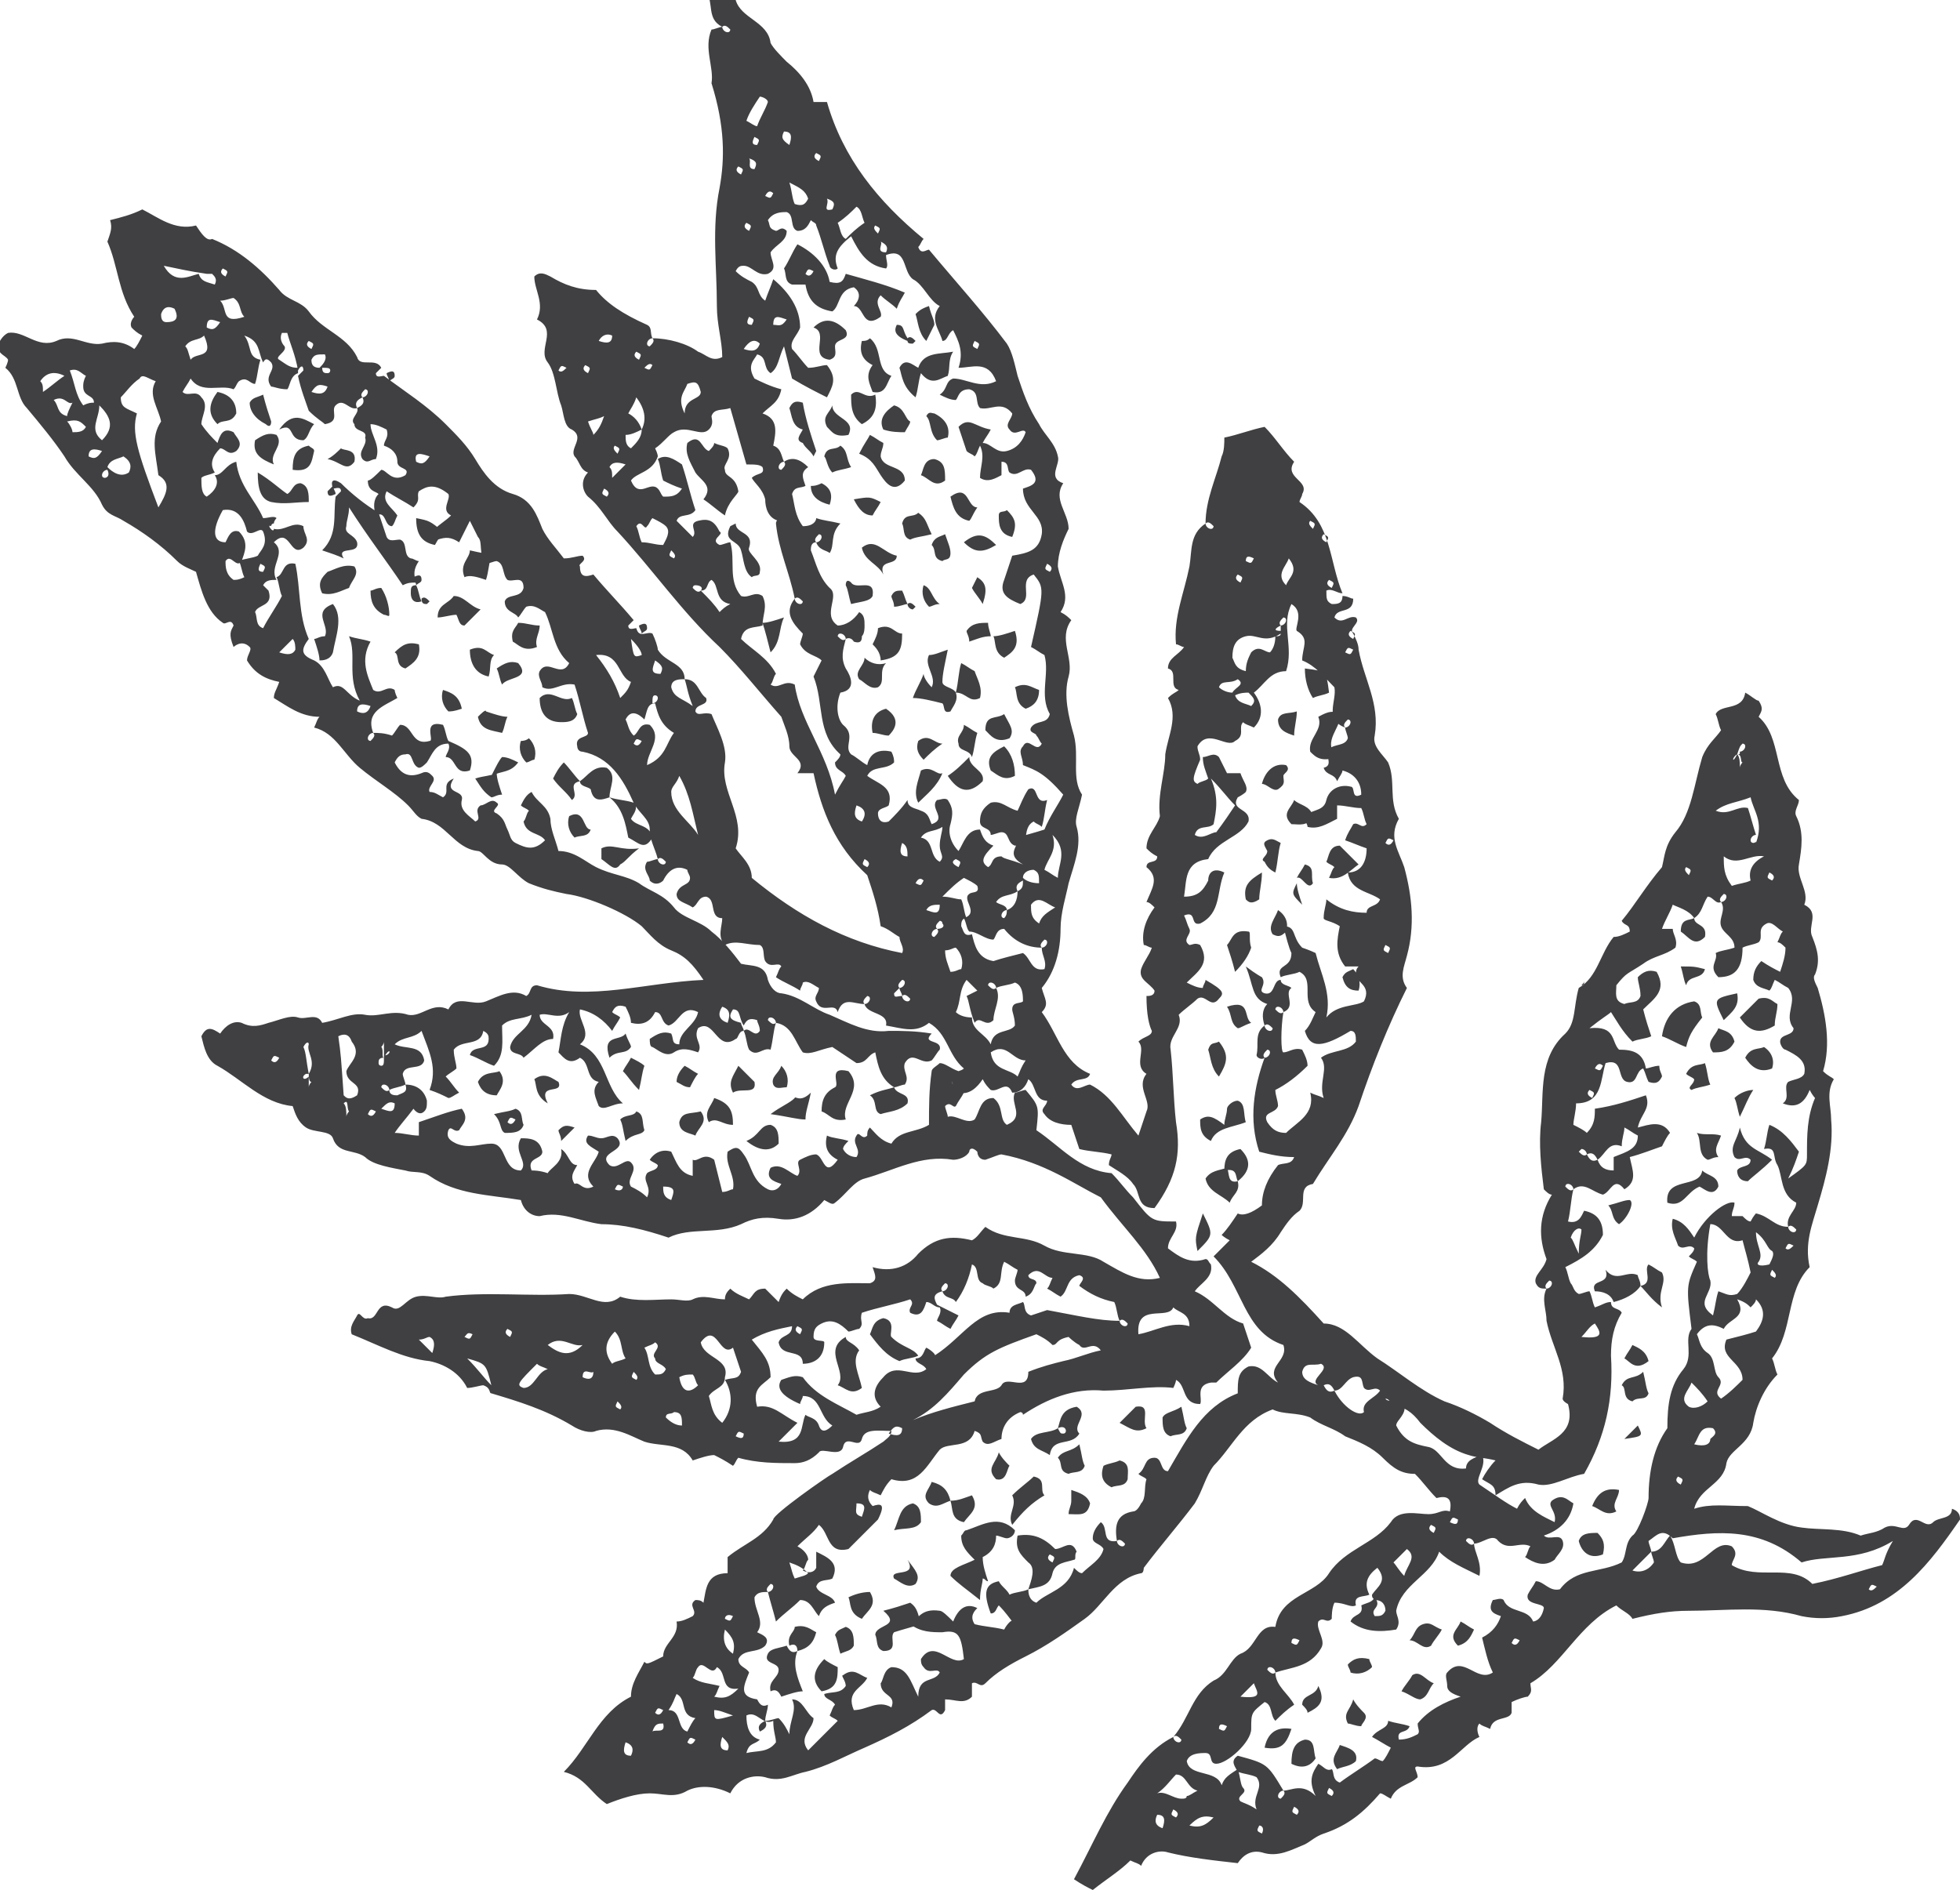 <?xml version="1.0" encoding="UTF-8"?> <svg xmlns="http://www.w3.org/2000/svg" viewBox="0 0 73 70.4"> <switch> <g> <path fill="#403F41" d="M35.4 55.9c-.1-.4-.3-.6-.7-.7-.1.3-.4.5-.1.8.3.2.5 0 .8-.1m.5.8c.2-.3.6-.5.3-1-.3.1-.5.2-.8.2.1.3 0 .7.5.8M37.6 54.6c-.1-.1-.3-.3-.4-.5-.1.4-.5.6-.1 1 .4.1.4-.4.5-.5m-.7-25.9c.3.2.5.4.9.2 0-.4-.1-.8-.4-1.1-.4.2-.7.4-.5.9m2.5 25.6c.2.2 0 .5.4.6.2-.1.5 0 .6-.3-.1-.2-.1-.4-.2-.8-.3.3-.6.2-.8.5m.5 1.2v.4c0 .2-.1.3-.1.5.4 0 .7.1.8-.4-.1-.3-.4-.4-.7-.5m-1.4-.5c-.2.2-.5.4-.8.7.2.4-.2.7 0 1.1.4-.5.7-.8 1.2-1.1-.2-.2.1-.6-.4-.7M36 57c-.1 0-.1.1-.2.2 0 .4.2.6.5.9-.4.2-.9.3-.9.6.3.3.6.5 1.1.9 0-.4.1-.6.1-.8.1 0 .1.1.2.1-.1-.3-.2-.6-.2-.9.4-.2.5-.5.5-.8.1 0 .3.1.4.1.1 0 .3-.1.3-.3-.6-.6-1.2-.2-1.8 0m-2.7 0c.4-.1.8 0 1-.3 0-.3 0-.6-.3-.7-.5.1-.5.6-.7 1m3.4-29.8c.2.2.4.5.9.3.2-.3 0-.5-.2-.9-.3.2-.7 0-.7.6m-7 34.3c.4-.1.6-.3.7-.7-.2-.1-.4-.3-.8-.2 0 .2-.3.3-.2.7.2-.1.3 0 .3.2m8.1-38c-.3.1-.6.2-.8.2.1.2 0 .6.4.8.3-.2.6-.4.4-1m-8.1 38c-.2.1-.3 0-.4-.2-.3.1-.6.1-.7.3-.2.4.4.3.4.6s-.4.4-.3.8c.2-.1.3 0 .4.2.3-.1.6-.2.8-.2-.2-.5-.4-1-.2-1.5m7.1-38.3c-.3 0-.6 0-.8.3 0 .1.1.2.1.4.3-.1.5-.2.8-.2 0-.1-.1-.3-.1-.5m-5.2 36.3c.1.2 0 .6.5.8.2-.3.6-.5.3-1-.3 0-.6.1-.8.2m-.5 1.4c.1.2.1.4.2.7.2-.1.4-.1.5-.3 0-.3 0-.6-.3-.7-.2.1-.3.1-.4.3m2.8-1.2c-.3.1-.6.2-1 .3.7.6-.3.5-.3.9.1.2 0 .5.3.6.6 0 .2-.5.4-.7.3-.1.7-.2 1-.3-.1-.3-.1-.6-.4-.8M30.6 63c.6-.1.6-.5.6-.9-.2-.1-.4-.2-.5-.3-.4.4-.5.8-.1 1.2m2.7-4.2c.2.1.5.4.8.2.2-.3 0-.5-.3-.9.4.7-.7.3-.5.7m13.6-25.3c0-.3.1-.6.1-1-.5.3-.7.5-.6 1 .1.1.2.2.5 0m.6-1c.1-.4.1-.8.2-1.1-.2-.1-.3-.2-.5-.1s-.1.2 0 .4c0 .2-.3.3-.1.4.1.2.2.3.4.4m2.3-4.3c-.6-.6.2-1.1.1-1.6-.3-.2-.6 0-.8.1.2.5-.4.8-.3 1.3.2.2.4.4 1 .2m-2.2 1.2c.3-.2.2-.3.2-.5 0-.1.3-.2.1-.4-.5-.1-.8.3-.9.7.2 0 .4.3.6.2m.6-2c0-.3.1-.6.1-.9-.3.1-.6 0-.7.3 0 .4.3.5.6.6m-1.8 14.4c-.1-.3 0-.7-.3-.8-.2 0-.4.2-.4.3 0 .2-.1.4-.1.6-.4-.3-.6-.4-.9-.2 0 .3 0 .6.4.8.2-.5.8-.5 1.3-.7m-.3-3.5c.1 0 .2-.1.5-.2-.3-.2 0-.9-.9-.6.2.3.1.6.4.8m-.7.5c-.2.1-.3 0-.4.3.1.3.1.7.4 1 .3-.5.4-.8 0-1.3m1.1-4.1c-.6-.1-.6.3-.8.5.1.3.2.6.3 1 .3-.3.5-.6.6-.9-.1-.3 0-.6-.1-.6m3-8.9c-.1-.8-.1-.8-.9-.9 0 .4.1.8.3 1.1.2-.1.4-.1.6-.2m-2.1 9c.2.1.3.1.5-.1.1-.3 0-.6-.3-.8-.1.3-.4.6-.2.9m-4.1 18c0 .3 0 .6.3.7.2-.1.5 0 .6-.3-.1-.2-.1-.4-.2-.8-.3.2-.6.2-.7.4m-1.6 1.6c-.2.1-.4.1-.6.2-.1.3-.1.6.3.8.2-.1.5 0 .6-.3 0-.3.1-.6-.3-.7m.6-2l-.6.6c.4.2.6.4 1 .2-.2-.3.2-.9-.4-.8m6.3-20.2c-.1.2-.2.3-.3.5.2-.1.4.5.6.2-.1-.3.1-.6-.3-.7m-.4-2.4c-.1.3-.5.5-.1.9.3 0 .6.1.8-.3-.1-.4-.5-.4-.7-.6m1.2 2.3c.1.1.2.1.3.2-.1.1-.1.2-.2.4.5.1.8-.3 1.1-.5l-.7-.7c-.4 0-.4.4-.5.6m-10 21.1c.2-.1.3 0 .3.1 0 0 0 .1-.1.1s-.1 0-.2-.2c-.3.2-.8.1-1 .4.1.4.4.4.7.6.1-.7.8-.3 1.1-.8-.3-.3.4-.7-.1-1-.6.1-.6.5-.7.8M50 36.4c.1.4.3.5.6.5.1-.3 0-.6-.2-.8-.2.1-.3.1-.4.3m-1.5-2.7c-.1-.3-.2-.6-.2-.8-.2.4-.2.4.2.8M31.6 16.2c.3-.6-.6-.6-.6-1.1-.1.3-.4.4-.2.8.2.2.3.4.8.3m4.3 4c.4.4.7.4 1.2.1-.4-.4-.7-.5-1.2-.1m-1.7-6.5c-.2-.1-.5-.4-.7 0 .1.3.1.7.6 1.1.1-.3.1-.6.2-.9.4.5.7.2 1 .1.1-.3 0-.6.2-.9-.5.1-1.1 0-1.3.6m1.2 4.8c.1.4.2.8.7.9.1-.1.1-.2.3-.5-.4 0-.3-.9-1-.4m2.4 7.1c.1.2 0 .6.4.8.3-.1.5-.3.5-.7-.3-.1-.5-.3-.9-.1M61 53.1l-.5.5c.7-.1.7-.1.5-.5m-.2-.9c.2-.2.5 0 .6-.3-.1-.2-.1-.4-.2-.8-.3.3-.6.1-.8.5.2.1 0 .5.4.6m-1.1 5.7c.1-.4 0-.6-.2-.8-.3 0-.6 0-.7.3.1.4.4.7.9.5m.5-1.6c-.2-.3.1-.5.1-.8-.5-.1-.8.1-1 .6.3.1.5.4.9.2M33.4 12.1c-.1.2-.1.4.4.6 0 .1.1.1.2.1l.1-.1c-.1-.1-.2-.2-.3-.1-.2-.3-.1-.5-.4-.5m1.7 8.8c.1-.1.3 0 .3-.3 0-.2-.1-.4-.2-.7-.2.1-.4.1-.5.4.2.2 0 .5.4.6M31 17.6c.2-.1.4-.1.7-.2-.2-.3-.1-.6-.4-.8-.2.2-.5 0-.6.4.1.1.1.4.3.6m1.5 4.6c.1-.7-.6-.2-.8-.5-.1-.1-.2-.1-.2.1.1.2.1.4.2.7.4-.1.7-.1.8-.3m.5 4.2c-.4.1-.6.4-.5.9.2 0 .4.1.6.1.2-.2.5-.6-.1-1m-.3-.8c.3-.2 0-.6.3-.9-.3.1-.6 0-.8-.2 0 .3-.4.5-.2.8.2.1.4.4.7.3M30 10.2c.1-.2.1-.2.3-.1-.1.2-.2.2-.3.1m1 1.4c.3-.2.2-.8.8-.9.3.2.2.5 0 .7.4 0 .3.9 1 .4.1-.2-.3-.5 0-.8.2.2.4.3.6.5.1-.3.2-.4.3-.6-.7-.3-1.5-.5-2.2-.7-.1.3-.2.4-.6.3-.1-.6-.6-1.1-1.2-1.4-.2.3-.3.6-.5.9.1.2 0 .5.3.6h.5c.1.6.4.9 1 1m3.5 1.1l.3-.6c0-.2-.1-.3-.2-.7-.3.1-.4.2-.5.3.1.3.1.7.4 1m-3.4.2c0-.3.6-.2.4-.6-.4-.4-.8-.5-1.2-.1.6.2-.2 1.1.6 1.2.3-.1.2-.3.2-.5m15 31.1c.5-.4.5-.8.1-1.2-.5.1-.6.4-.6.8.5-.1.4.2.5.4M32.5 19.2c.1-.2.2-.3.3-.5-.4-.2-.4-.2-1-.1.2.4.4.6.7.6m28.9 31.5c-.1-.4-.4-.5-.6-.6-.1.2-.2.3-.3.5.2.1.4.5.9.1m3.2-7.6c.2.2.4-.1.6.1 0 .3-.4.2-.5.4 0 .2.1.4.4.4.2-.2.5-.4.9-.8-.5-.4-1-.4-1.2-1.2-.1.5-.4.7-.2 1.1M50.4 63.3c-.1.4-.4.5-.2.9.1 0 .3.1.5.1 0-.1.3-.3.1-.5-.1-.1-.3-.3-.4-.5m-.2-1.3c0 .1.1.2.1.3.3.1.6 0 .8-.2 0-.1-.1-.2-.1-.3-.4-.1-.6 0-.8.2m2.8-1.5c-.3.1-.3.4-.5.6.3 0 .5.4.8.2.1-.2.3-.4.4-.6-.3-.1-.4-.3-.7-.2m-.4 1.9c-.1.2-.3.4-.4.6.3.1.5.3.7.3.3-.1.3-.4.5-.6-.3-.1-.5-.5-.8-.3m-3.5.4c-.1.4-.6.3-.6.7.1.1.2.2.2.3.4-.2.7-.4.4-1m-1 1.6c-.6-.1-.9.2-1 .7.6.1.8-.1 1-.7m1.8.6c-.1.3-.4.5-.1.9.2-.1.5-.1.7-.3.1-.4-.3-.5-.6-.6m4.4-3.7c.4-.1.5-.4.6-.6-.2-.1-.3-.2-.5-.3-.1.3-.5.5-.1.9m-5.7 3.5c-.4.1-.5.4-.5.9.4.2.7.1.9-.2-.1-.3 0-.7-.4-.7m16-23.9c.1.2.1.4.2.7.2-.4.3-.7.5-1-.2 0-.5.1-.7.3m.1-3.9c-.9.2-.9.2-.5 1 .3-.3.6-.5.5-1m-1.2-.9c-.4-.1-.4-.1-.9-.1.1.3.1.5.2.7.1-.4.6-.2.7-.6m-.2 8.1c.2.1.5.4.7 0 0-.4-.4-.4-.6-.6-.1.7-1.4.2-1.3 1.2.6.2.7-.4 1.2-.6m.1-6.3c-.1-.2 0-.5-.3-.6-.7.1-1.1.6-1.2 1.3.3.1.6.3.9.4.1-.4.2-.6.6-1.1m1.2.9c-.1-.4-.4-.4-.6-.5-.1.3-.5.5-.2.9.3 0 .6 0 .8-.4m-3.5 9.1c.2.2.4.5.8.8-.2-.6.2-.9 0-1.3-.2-.1-.3-.2-.5-.3-.2.2.2.7-.3.8 0-.2-.1-.3-.1-.4-.4-.2-.8.3-1.2-.2.2.6-.6.3-.4.8.3 0 .6.1.7.4.4-.1.8-.3 1-.6m1.7-7.9c.1.1.2.1.3.2 0 .2-.3.3-.1.4.2-.1.4-.1.7-.2-.1-.2-.1-.5-.2-.8-.2.1-.5 0-.7.4m2.2-.6c.2.3.5.6 1 .4.1-.3 0-.6-.3-.8-.2.1-.5 0-.7.4m1.1-1.2c0-.3.1-.5.1-.8-.2-.1-.3-.3-.7-.2l-.7.7c.4.6.8.6 1.3.3m-6.2 6.7c.2.2.1.5.4.7.3-.2.6-.8.4-.9-.2 0-.4.1-.8.2m3.7-1.7c.1 0 .2-.1.4-.1-.2-.3 0-.5.1-.8-.3-.1-.6 0-.9-.1.2.3 0 .8.4 1M12 22.1c.4.1.7-.1 1-.2.1-.3.4-.5.2-.8-.4-.1-.7.1-1 .2-.2.2-.4.4-.2.8m-1.1-4.6c.7.1.7-.3.8-.7 0-.1-.1-.1-.2-.2-.5.1-.6.4-.6.9m3.4 5.4c.1 0 .2.1.2 0 0-.3-.1-.7-.3-1-.2 0-.3.1-.4.1 0 .4.1.7.5.9m-1.1-5.7c.1-.5-.4-.4-.5-.5-.1.1-.3.3-.5.4.5.1.7.5 1 .1m-5.1-2.6c-.3.4-.4.8 0 1.2.2-.2.5 0 .7-.4 0-.4-.2-.7-.7-.8m3.2 1.8c.2-.1.2-.4.4-.6-.4-.2-.8-.5-1.3.2.6-.3.3.4.9.4m-1.2 2.3c.5.1.9 0 1.4 0 0-.3 0-.6-.3-.7-.3 0-.3.3-.5.4-.3-.2-.6-.5-1.1-.8 0 .6.1 1 .5 1.1m-.2-2.9c.1.1.2.1.2-.1-.1-.3-.2-.6-.3-1-.2.1-.4.1-.5.3 0 .3.2.6.6.8m11.3 14.6c-.1.3 0 .6.2.8.2-.1.5 0 .6-.3-.3 0-.2-.8-.8-.5m-11-13.1c-.2-.4.4-.7.1-1.1-.3-.1-.5 0-.8.2-.1.5.2.7.7.9M21 28.4c-.1 0-.1 0 0 0-.1 0-.1 0 0 0-.2.2-.3.4-.4.6.2.3.5.5.7.8.3-.2-.2-.6.3-.7 0 .2.3.2.4.3.1.5.4.4.7.3.5.4.6 1 .7 1.5.4.2.6.5.9 0-.1-.5-.6-.4-.8-.7.1-.2.3-.4.1-.6-.3-.1-.6-.1-.9-.2 0-.4.3-.8-.1-1.1-.5-.1-.7.3-1 .5-.2-.2-.4-.5-.6-.7m1.4 3.2v.4c.3.2.5.5.7.2.2-.1.3-.3.7-.6-.7.1-1-.2-1.4 0M20.1 26c0 .5.2.9.8.9.2 0 .5 0 .6-.3-.1-.2-.1-.4-.2-.6-.4.2-.8-.4-1.2 0m.8 2.4c0-.1 0-.1 0 0m-2.8-6.8c.1-.3.1-.6.2-.9-.2-.1-.4-.1-.8-.2 0 .3-.4.5-.2 1 .2-.1.5 0 .8.1m-.8 1.7l.6-.6c-.4-.1-.6-.5-1-.5-.2.3-.6.3-.6.8.2 0 .5-.1.7-.1.1.2.1.4.3.4m2.7.8c-.1-.3.1-.5.1-.8-.3 0-.5-.1-.8-.1-.1.2-.3.3-.2.7.2.1.4.4.9.2m-4.1-1.6l.1-.1c-.1-.1-.2-.2-.3-.1 0 .2.1.2.2.2m.3-2.2c.1-.2.2-.3.3-.5-.5-.4-.5-.4-1-.5 0 .6.2.9.7 1m1 6.1c-.1-.5-.4-.6-.7-.7-.1.3 0 .6.2.8.1 0 .2 0 .5-.1m-2.1-1.5c.3-.2.6-.4.5-.9-.4-.1-.6 0-.9.3.2.1 0 .5.4.6m19.3-3.1c-.1.3 0 .6.2.8.1 0 .2-.1.4-.1-.3-.2-.3-.6-.6-.7m.9 2.4c-.3.1-.5.2-.7.2-.2.4.3.8.1 1.2-.2-.2-.3-.4-.3-.5-.1.3-.3.6-.4.9.3 0 .7.1 1.1.2.1.1 0 .4.3.3.1-.2.3-.4.2-.7-.1-.2-.5-.2-.5-.4 0-.3.1-.7.2-1.2m-33.8-10c.2-.3.5-.4.9-.2-.3.2-.5.4-.8.6 0-.2 0-.3-.1-.4m1 1.3c-.4-.1-.3-.4-.5-.6.4-.2.5.2.7.1-.1.2-.2.4-.2.5m.7.4c-.1.2-.3.2-.5.2 0-.1-.1-.3-.2-.4.4-.1.5 0 .7.2m.6.9c-.2.3-.3.3-.5.2 0-.3.2-.3.5-.2m-1.2-3c.3-.1.4.1.6.2-.1.2-.1.3-.1.4 0 .4.4.3.4.6-.1 0-.2 0-.4.1-.3-.4-.3-.8-.5-1.3m1.2 2.6c-.5-.4-.1-.8-.1-1.3.4.4.6.8.1 1.3m1 1.2c-.3.2-.6 0-.8-.2.1-.3.4-.3.6-.4.3.2.3.4.2.6m-.9.2s-.1 0-.1-.1.1-.2.2-.2c.1.2 0 .3-.1.3m.6-3c.2-.2.4-.5.7-.7.1-.2.3 0 .6.1-.3.5.1 1 .2 1.5-.4.6-.2 1.2-.1 2 .5.3.3.7 0 1.2-.8-2.1-1-2.8-.8-3.5-.4-.2-.6-.2-.6-.6M8.3 19c.6-.1.8.4.9.8.2.2.5-.2.6 0 .2.5-.1.7-.2.9-.2.1-.5.1-.7.2.1.2.1.4.2.6-.2.1-.3.1-.4.1-.3-.2-.3-.5-.3-.7.2-.3.4.3.6 0 .1-.3.3-.7-.1-1.1-.3-.1-.4.2-.5.4-.5 0-.5-.5-.1-1.2m1.4 2c.2.1.2.1.1.3-.2 0-.2-.1-.1-.3m17.2 16.5c.3.1.3.3.2.6-.3-.1-.4-.3-.2-.6m12.2 20.4c.2.1.2.1.1.3-.2-.1-.2-.2-.1-.3M7.5 17.8c.1-.1.3-.1.5-.2-.2-.3-.1-.6.2-.9.2 0 .3.3.6.1.3-.3 0-.5-.1-.7-.4-.2-.5.1-.6.4-.2-.2-.4-.4-.6-.7 0-.3.3-.7 0-1-.2-.3-.5 0-.7-.2.1-.2.2-.3.3-.5.4.6 1.1.2 1.6.4.1-.1.1-.2.2-.3.3-.2.4.1.6.1.1-.3.1-.6.2-.9-.5-.1-.3-.5-.6-.9.6.2.5.6.7 1 .1-.2.2-.1.3 0 .2.3-.3.5 0 .9.1 0 .3.1.6.1.1-.1.1-.5.4-.6v-.1-.1c-.3 0-.4-.1-.7-.3-.2-.1.3-.3.2-.5-.1-.1-.2-.3-.1-.5h.2c.1.4.3.8.4 1.4.1-.2.2-.2.2 0l-.2.2c.1.5.3 1 .4 1.3.3.3.5.4.6.5.6-.1.2-.5.4-.7.3-.3.5.2.8.1-.1-.2 0-.3.2-.4-.1-.1 0-.2.1-.3 0 0 .1 0 .1.1s-.1.2-.2.2c.1.2 0 .3-.2.4.1.2-.3.4-.1.6 0 .3.5.2.4.5.1.3-.3.5-.1.8.2.2.3 0 .5 0 .2-.5-.2-.9-.2-1.3.2 0 .4.1.6.2.1.3-.1.4-.1.6.3.1.5.3.5.6s.5.2.3.5c-.5.3-.7-.2-.9-.2-.2.2-.4.4-.5.4 0 .4.3.4.4.5-.2.2-.2.5-.1.8.4-.2.3.4.6.4.1-.1.1-.2.2-.4-.2-.3-.6-.5-.4-.9.3.2.7.4 1 .6.3-.3.1-.4.2-.6.3-.2.6-.3 1.1.1.1.2-.3.6.1.8-.2.2-.4.3-.6.5 0 .2.1.3.1.4.3-.1.5-.1.8.1l.4-.8.3.6c.2.2 0 .6.3 1 .1 0 .3-.1.4-.1.3.1.2.5.4.7.2.1.6-.2.6.3-.1.4-.6.2-.7.5 0 .4.4.4.5.6.1-.1.2-.3.3-.4.3-.1.5.1.7.2.3.6.3 1.4.9 1.9-.3.6-.8-.2-1.1.3-.1.2.1.4.1.6.4.2.7-.2 1.2-.1.2.6.3 1.2.5 1.8 0 .2-.5.1-.4.5 0 0 0 .2.2.2 1 .2 1.5 1 1.9 1.9.2.4.6.6.6 1s.2.7.3 1.1c.1-.1.2 0 .3.1 0 0 0 .1-.1.1s-.2-.1-.2-.2c-.1 0-.3.1-.4.1-.2.3.1.5.1.7.2.2.4.1.5 0 .2-.4.5-.6.9-.4 0 .1.1.2.1.3 0 .3-.4.2-.5.6 0 .3.3.3.6.5.2-.1.2-.4.5-.4.4.1.1.8.6.8 0 .3-.2.7.1 1 .4-.2.8 0 1.3 0 .2.1.1.4.2.6.2.3.5 0 .6.2-.1.1-.1.2-.2.4.3.2.6.3.9.5 0-.1.1-.2.1-.3.2-.1.4.1.6.2 0 .2-.2.3-.1.5.2.5.7 0 .8.4.2-.6.6-.3 1-.3-.1-.1 0-.2.1-.3 0 0 .1 0 .1.1s-.1.2-.2.2c.1.4.9.3.8.8.6.1 1.1.3 1.6-.1.7.4.7 1.2 1.3 1.7-.1.1-.3.1-.4.2-.1.3 0 .5.2.7.4.1.7-.2.9-.5.1.2.2.3.3.4.3.1.6-.4.8.1.3 0 .5-.2.6-.5.3.2.2.8.7.8 0 .2-.3.3-.1.5.2.3.6.4 1 .4l.3.9c.4.1.8.1 1.2.2 0 .1-.1.2-.1.4.3.2.7.4.9.7.3.3.1.9.8.9.8-1.1 1-2 .8-3.2-.1-.9-.1-1.8-.2-2.7-.1-.5.5-.8.3-1.3.2-.2.5-.4.7-.6.3-.2.5.4.8 0 .2-.2.2-.3-.5-.7 0 .1-.1.2-.1.3-.2 0-.4-.1-.6-.2.4-.4.9-.7.5-1.4-.2-.1-.3 0-.4 0-.3-.2.1-.4 0-.6-.1-.2-.1-.3-.2-.5.5-.2.2.4.6.3.8-.4.6-1.2.9-1.9-.4-.2-.6 0-.6.3-.2.4-.4.6-.9.6.1-.6 0-1.3.9-1.4.3-.7 1.2-.8 1.5-1.4.1-.5-.7-.4-.4-.9 0 0 .2-.1.3-.2.1-.2-.1-.4-.2-.7h-.5l-.3-.6c-.2-.2-.4 0-.6 0 0 .3.1.5.2.8-.1.1-.3.1-.4.2-.2-.1-.2-.2.1-.9 0-.2-.1-.3-.1-.5.4-.7 1.1.1 1.4-.2.4-.2.1-.5.3-.7.1.1.2.1.4.2.4-.4.3-.9 0-1.3.4-.3.6-.8 1.2-.8.3-.9-.2-1.7.2-2.5.5.3.1.9.2 1 .5.3.2.6.2 1.1.5.2.8.6 1.2 1 .1.5-.4 1.2.4 1.5-.1-.1 0-.2.1-.3 0 0 .1 0 .1.1s-.1.2-.2.2c0 .1.1.3.1.4-.1.3-.5.2-.7.4-.2.2.2.6-.2.7.1.3.4.2.5.5.1-.2.2-.3.2-.4.4.1.7.4.7.9-.4.2-.2-.3-.4-.3-.4-.1-.8.1-.9.5-.1.5-.7.3-.8.7 0 .1.1.2.1.3.4.1.7-.1 1.1-.3V30c.3 0 .6.1.9.1.1.2.1.4.2.6-.2.2-.3-.1-.5 0-.1.2-.2.3-.3.6.3.1.5.2.8.3 0 .5-.2.9-.7.9.1.7.8.7 1.2 1-.1.3-.5.2-.5.5-.5 0-1-.1-1.5-.5 0 .2-.1.4-.1.7 0 .1.3.1.6.3-.1.5-.2 1 .2 1.5h.5c-.1.1-.1.2-.1.3 0 .3.6.4.3 1-.3.2-1 .1-1.4.6.2-.9-.2-1.6-.4-2.4-.2-.1-.5-.2-.5-.2-.4-.4-.2-.8-.7-.8.1.4.2.8.3 1 0 .6-.6.4-.4.9.2-.1.5-.1.7-.2.6.3 0 1.1.6 1.5-.1.2-.2.5-.4.7.2.7.7.6 1.7 0 .2 0 .2.2.2.4-.3.4-.9.3-1.3.6.3.4-.1.9.1 1.5-.2-.1-.3-.1-.5-.2.2.8-.5 1.1-.9 1.5-.3 0-.5-.1-.7-.4-.2-.4.3-.3.4-.6 0-.2-.1-.4-.1-.6.4-.2.8-.5 1.2-.9 0-.2-.1-.4-.2-.6-.3-.1-.5.1-.7.1-.1 0-.1-.9 0-1.5-.1.1-.2 0-.3-.1 0 0 0-.1.1-.1s.2.1.2.2c.5-.2 0-.7.3-.9-.1-.1-.4-.1-.4-.3-.3 0-.2.6-.6.5-.3-.1.1-.3-.1-.6 0 0-.2-.1-.6-.4.3.7.2 1.2.8 1.4-.2.2-.2.5-.1.8.1-.1.2 0 .3.1 0 0 0 .1-.1.1s-.2-.1-.2-.2c-.4.3-.2.7-.3 1.1 0 .1.2.2.3.1-.1-.1 0-.2.1-.3 0 0 .1 0 .1.1s-.1.2-.2.2c-.4 1.1-.6 2.3-.2 3.5.4.1.8.2 1.3.2-.1.3-.4.2-.6.3-.4.5-.6 1-.6 1.5-.4.3-.7.4-.9.3-.2.3-.4.6-.6.8 0 0 .1.1.3.2l-.6.6c1.1 1.1 1.1 2.8 2.6 3.3.2.6-.7.8-.2 1.4-.4-.2-.6-.7-1.1-.6-.4.2-.4.5-.4 1-1.3.5-1.9 1.7-2.6 2.9-.3 0-.2-.5-.5-.5-.4 0-.3.4-.6.6.1.1.2.1.3.2-.1.3 0 .7-.2.9-.1.2-.2.3-.3.3-.6.1-.7.5-.6 1.1.1-.1.2 0 .3.1 0 0 0 .1-.1.1s-.2-.1-.2-.2c-.6.1-.3-.5-.6-.7-.2.2-.3.4-.3.6 0 .2.3.2.4.4-.1.4-.5.6-.8.9-.1 0-.2-.1-.3-.2-.2.8-1 .9-1.4 1.3-.3-.1-.3-.4-.3-.5.4-.1.8-.1.9-.6.1-.4.5-.4.8-.5.1 0 0-.2.1-.3-.2-.5-.5-.1-.8-.1-.4-.4-.8-.6-1.4-.5-.1.5.1.7.4 1 .3.2.1.7 0 1-.2.1-.5.1-.7.2-.1-.2-.3-.3-.4-.5-.5.1-.6.4-.3 1.2.2 0 .2-.2.3-.3.1.1.2.2.5.6 0-.1-.2.1-.3.3-.4-.1-.7-.1-1.1-.2-.2-.3 0-.5.1-.6-.4-.2-.7 0-.9.5-.2-.2-.4-.4-.5-.4-.7-.1-.8.3-1.1.5.4.3.8.3 1.2.3.6-.1.7.1.8 1-.5.3-1.1-.8-1.6 0 0 .1 0 .2.1.3.2.3.5 0 .6.2-.2.4-.8.1-.8.9-.3-.6-.4-1.1-1-1.1-.3.1-.3.5-.4.6 0 .5.6.4.4.9-.5-.3-.9.1-1.4.1-.3-.7.3-.8.5-1.2-.3-.1-.5-.4-.9-.1-.1 0 .1.2.1.4-.2.3-.5.2-.8.3 0 .2.3.2.4.4-.1.1-.1.2-.2.4.1.1.2.1.3.2l-1.1 1.1c-.4-.5.2-.8.2-1.2-.3-.2-.4-.7-.8-.7.2.4-.1.8-.1 1.3-.1-.2-.2-.4-.4-.6-.1 0-.3.1-.5.1.1.2 0 .3-.2.4-.1-.2 0-.3.2-.4 0-.2.1-.4.1-.6-.2.1-.3 0-.4-.2-.7-.1-.5-.5-.3-1-.1-.2-.4-.2-.4-.5.2-.4.7-.2 1-.5.2-.3-.1-.4-.3-.5.3-.4-.1-.8-.1-1.3.1-.2.3-.2.5-.2-.1-.1 0-.2.1-.3 0 0 .1 0 .1.1s-.1.2-.2.2c.1.4.2.7.3 1.1.3-.3.6-.5.9-.8.4 0 .5.4.7.6.1-.3.3-.4.6-.5-.1-.3-.6-.3-.7-.6.1-.3.4-.2.6-.3.3-.6-.2-.8-.6-1v.6c-.1.2-.3.2-.5.1.1-.1.1-.3.2-.4 0-.2-.2-.4-.4-.5.3-.3.6-.5.8-.8.4.3.3 1.1 1.1.9l1.1-1.1c.3-.6.1-.6-.2-.5-.2-.2-.2-.4-.1-.6.1.1.2.1.4.2.1-.2.2-.4.4-.6 1 .3 1.3-.5 1.8-1.1.3-.3 1.1 0 1.3-.7.3.1.2.2.3.4.2.2.4 0 .7-.1 0-.4.2-.8.7-1 0 0 .1 0 .1.1.9-.6 1.9-1 3-.9.9 0 1.8-.2 2.6-.1 0 0 .1-.2.1-.3.4.2.2.9.9.9.1-.2-.2-.7.4-.8h.2c.4-.4 1-.8 1.3-1.3l-.3-.9c-.7-.2-1.1-.9-1.8-1.2.2-.3.7-.5.6-1-.1-.1-.1-.2-.2-.2-.6.2-1-.1-1.4-.4 0-.4.4-.6.3-1-.9 0-.9 0-1.6-.9-.3-.3-.5-.6-.8-.9-1.2-.1-1.9-1-2.8-1.6.1-.9.1-.9-.4-1.5-.1 0-.3.1-.4.1-.2.4.4.9-.3 1.2-.3-.2-.1-.7-.5-1-.5 0-.5.5-.7.8-.3.2-.7-.2-1-.1 0-.1-.1-.3-.1-.4.2-.2.3.1.4 0 .1-.2.2-.3.3-.5-.3-.2-.7-.3-.2-.8-.3-.1-.5-.3-.7-.3-.1.1-.3.2-.3.3-.1.7-.1 1.3-.1 2-.5.3-1.1.2-1.4.7-.4-.1-.6-.4-.8-.6-.1.1-.1.2-.1.3-.2.2-.3-.2-.4 0-.2.3.2.5 0 .8-.2 0-.4-.1-.5-.3 0-.1.1-.2.2-.3-.3-.1-.6-.1-.8-.2-.1.4 0 .7.4.9-.5.7-.5-.1-.8-.2-.2 0-.4.1-.6.2-.2.1.1.4-.1.6-.3-.1-.6-.5-1-.3-.2.4.1.5.4.6-.1.2-.3.3-.5.2-.6-.3-.6-.9-.9-1.3-.2-.3-.3-.3-.6-.1-.1.5.3.9.2 1.4-.1 0-.2.1-.4.1l-.3-1.2c-.4-.3-.6.1-.8 0v.6c-.5-.1-.6-.5-.8-.9-.3-.1-.6 0-.8.3.1.1.2.1.3.2 0 .2-.3.2-.4.3-.2.3.2.5 0 .9-.2-.2-.4-.3-.6-.4-.2-.3.3-.6 0-.9-.2-.2-.5.3-.8.1-.5-.5.7-.5.3-1-.2-.2-.4 0-.6 0-.2 0-.3-.1-.5-.1-.2.3.1.4.4.6-.1.4-.7.8-.2 1.3-.4.2-.5-.2-.7-.1-.2-.3 0-.5.1-.7-.3 0-.3-.4-.6-.6.1.5-.4.7-.5.9-.3-.1-.5-.1-.6-.1-.2-.5.4-.4.4-.7-.1-.5-.5-.5-.8-.5-.3.5.3.9 0 1.2-.7 0-.5-1-1.1-1-.4 0-.8.2-1.3 0-.2-.1-.4-.2-.3-.5.1-.2.2.1.4 0 .1-.2.4-.4.1-.8-.5.1-1 .3-1.6.5v.5c-.3 0-.6-.1-.9-.1.2-.3.4-.5.7-.9 0 0 .2.3.4.1.1-.1.1-.2.1-.4-.1-.4-.4-.6-.8-.6.1.3-.1.3-.3.4-.1 0-.3 0-.3-.2-.1.1-.2 0-.3-.1 0 0 0-.1.1-.1s.2.1.2.2c.2-.1.4-.1.6-.2 0-.1-.1-.3-.1-.4.1-.4.7-.1.8-.5-.1-.6-.7-.4-1.1-.6.3-.3.7-.2 1-.5.3.8.6 1.4.3 2.2.3.1.5.2.7.3.1 0 .2-.1.4-.2-.2-.2-.3-.4-.5-.6.1-.1.3-.2.4-.3 0-.2-.1-.4-.1-.7.3-.4 1-.1 1.1-.7.2.1.2.2.2.3 0 .5-.6.2-.7.6.3.1.6.3.9.4.4-.4.3-.9.3-1.5.3-.3.7-.2 1.1-.4-.1.6-.7.7-.8 1.2 0 .3.4.2.5.4.4-.3.7-.7 1.1-.7.1-.5-.5-.5-.5-.9.3-.1.7.2 1.1-.1-.3.5-.3 1-.4 1.5.2.2.4.5.8.2.4.2.2.8.7.9-.3.3-.1.6 0 .9.2.2.5-.1.9-.1-.7-.6-.6-1.8-1.6-2.2.5-.4-.1-.9 0-1.3.5.1.9.4 1.2.8.1-.2.2-.3.3-.5-.1-.1-.2-.1-.3-.2.1-.2.2-.3.5-.2.1.2.2.4.2.6.4.1.7 0 .9-.4.3 0 .2.4.5.5.4-.1.5-.8 1.1-.5-.1.5-.7.7-.7 1.2-.3 0-.2-.2-.3-.4-.3-.1-.5 0-.8.2 0 .1 0 .3.1.3.2.1.5.4.8.2.3-.2.6-.1.9 0 .2-.3-.2-.5 0-.9.6-.4.7.9 1.4.4.1 0 .1-.3.3-.3 0-.1-.1-.2-.1-.3-.4-.1-.5-.2-.3-.5.3 0 .2.3.4.6.1-.2.2-.3.5-.2 0 .1.1.2.1.4-.2.3-.4-.2-.6 0 .1.2.1.5.2.7.3.3.5-.1.8 0 .1-.4.1-.7.2-1-.1.1-.2 0-.3-.1 0 0 0-.1.1-.1s.2.1.2.2c.6.1.7.7 1 1.1.3.1.6-.1 1.1-.2l.9.6c.4 0 .4-.3.7-.4.1.5.2 1 .7 1.3.1 0 .3-.1.4-.1.2-.3-.1-.5 0-.8.3-.5.6.1 1-.1.1-.1.2-.3.3-.4.1-.4-.7-.2-.3-.6-.6-.1-1.1-.1-1.6-.1-.8.1-1.5-.3-2.2-.6-.6-.2-1.1-.7-1.8-.8-.2 0-.4-.2-.5-.5-.1-.6-.6-.5-1-.6-.3-.4-.7-.9-1.1-1.2-.4-.4-1.1-.5-1.4-.9-.4-.5-.9-.6-1.3-.9-.5-.3-1-.3-1.6-.6-.4-.2-.8-.6-1.4-.6-.1-.4-.3-.8-.3-1.2-.1-.5-.5-.6-.7-1-.2.1-.3.3-.4.5.1.1.2.1.3.2-.1.1-.1.3-.2.4.1.5.6.4.8.7-.4.4-.7.3-1.1.1-.2-.1-.2-.3-.3-.5-.1-.2-.1-.4-.4-.6-.3-.1.2-.3 0-.4-.2-.2-.4.1-.6.1-.3.2.1.5-.2.6-.2-.2-.6-.4-.5-.8.1-.4-.7-.2-.3-.8-.5.2-.1.5-.4.7-.2-.1-.3-.2-.5-.2-.1-.2.3-.4.1-.6-.1-.1-.2-.2-.4-.1-.5.2-.8 0-1-.4.1-.2.2-.3.4-.3.3-.1.2.4.5.5.1 0 .2-.1.3-.2.2-.3.3-.7.8-.7.1.2-.1.4-.1.5.4 0 .3.7.9.5.2-.6-.1-.8-.8-1.1-.1-.2-.1-.4-.2-.6-.8-.2-.3.6-.5.6-.7.2-.6-.6-1.1-.6-.1.1-.2.3-.3.4-.3-.1-.5-.1-.7-.1.1.1 0 .2-.1.3 0 0-.1 0-.1-.1s.1-.2.2-.2c-.3-.8.4-1 .9-1.3-.1-.2-.1-.3-.1-.3-.3-.2-.5.2-.8 0-.2-.5-.5-1.1-.1-1.8-.3-.1-.5-.1-.8-.2.3.7-.1 1.5.4 2.4-.5-.2-.6-.7-1-.5-.2-.3-.3-.8-.7-1-.5-.2-.5-.4-.2-.8-.4-.9-.3-1.9-.5-2.8-.5-.1-.4.4-.7.5.1.2.1.5.2.7-.2.4-.5.8-.7 1.2-.3-.1-.2-.4-.3-.6.1-.3.7-.2.5-.8l-.2-.2c.1-.2.3-.2.5-.2-.3-.5.4-1-.1-1.4.6-.6.6.6 1.1.2.3-.3 0-.5 0-.8-.4-.2-.7.2-1.1.1 0 .2-.3-.2-.1-.1 0 0 0-.1.1-.1 0-.1.1-.2.1-.2-.1-.1-.3 0-.5 0-.3-.7-.9-1.2-1-2.1-.4.1-.5.5-.8.5.2.3 0 .6-.3.8-.2-.1-.2-.4-.2-.7m-1-6.3c.2.4 0 .5-.3.5-.2 0-.2-.2-.2-.3.1-.3.3-.3.5-.2m.6 1.9c-.1-.3-.1-.4-.2-.5.2-.3.5-.2.7-.4.4.9-.3.6-.5.9M8.2 12c-.2.3-.3.3-.5.2 0-.4.2-.3.5-.2m-.5-1.8h.2c.1.1.2.2.1.4-.3-.1-.5-.1-.6-.4-.4.1-.9.4-1.3-.3.5.1.9.2 1.6.3m1 .9c.3.2.2.5.4.7-.9.3-.6-.3-.9-.6.2 0 .4-.1.5-.1M8.3 10c.2.1.2.1.1.3-.2-.1-.2-.2-.1-.3m3.9 4.4c-.1.3-.3.3-.6.2.2-.3.3-.3.6-.2m-.6-1c.1-.2.2-.2.5-.2.1.2-.1.4-.2.5-.3 0-.3-.2-.3-.3m-.1-.7c.2.1.2.1.1.3-.2-.1-.2-.2-.1-.3m.5 1c.2 0 .3 0 .3.1 0 0 0 .1-.1.1s-.2 0-.2-.2m4 3.3c-.2.3-.3.3-.5.2-.1-.4.2-.3.5-.2m7.5 8.4c-.1.3-.2.4-.4.6-.2-.6-.5-1.1-.9-1.6.9-.1.8.8 1.3 1m.1 2.3c.1-.2.1-.2.3-.1-.1.2-.2.2-.3.1m2.4 3.4c-.3-.5-1-.9-1-1.6 0-.2.2-.3.3-.6.4.7.5 1.4.7 2.2m-1.6-4.9c.1.4.2.8.7 1.1-.3.4-.3.9-1 1.2 0-.5.6-1 .1-1.5-.4-.1-.4.3-.6.4-.2-.2-.2-.4-.3-.6.2-.4.5-.2.7 0 .1-.3.1-.6.4-.6m-.9-2.4c.3.3.4.5.4.6-.3.1-.3.1-.4-.6m.9 2.1s.1 0 .1.1-.1.2-.2.2c0-.2 0-.3.1-.3m0-1.3c.3.2.3.3.2.5-.4 0-.3-.2-.2-.5M33.3 37l.2-.2c-.1-.1 0-.2.1-.3 0 0 .1 0 .1.1s-.1.2-.2.2c0 .1.1.2.1.3.1-.1.2 0 .3.1 0 0 0 .1-.1.1s-.2-.1-.2-.2c-.2 0-.3.1-.3-.1m-4.5-24.9c0-.4.2-.3.5-.2-.2.3-.3.2-.5.2m2.7 12.8c-.2-.4-.1-.7 0-1.1-.1.1-.2 0-.3-.1 0 0 0-.1.1-.1s.2.1.2.2c.2-.1.3.1.3.1.3.1.3-.1.3-.2.1-.1.1-.3.1-.4 0-.2 0-.4-.2-.5-.2.3-.5.5-.8.5-.6-.4.1-1.1-.3-1.4-.4-.4-.5-.9-.7-1.4 0-.1 0-.3.2-.3-.1-.1 0-.2.1-.3 0 0 .1 0 .1.1s-.1.2-.2.2c.1.3.4.3.5.4.2-.3 0-.7.4-1.1-.4-.1-.6-.1-.9-.2 0 .1-.1.3-.5.3-.3-.4-.3-.8-.4-1.2.1-.3.3-.2.5-.3-.1-.3-.2-.5.1-.7-.3-.3-.6-.4-.9-.2.1.1 0 .2-.1.3 0 0-.1 0-.1-.1s.1-.2.2-.2c-.1-.2-.1-.5-.4-.6.1-.5.2-1-.4-1.2.3-.3.6-.4.7-.9-.4-.1-.8-.3-1-.4-.3-.5 0-.7.1-.9.4.1.2.5.5.7.3-.2.3-.6.5-1l.3 1.2c.5.3.9.5 1.3.7.2-.4.4-.7 0-1.2-.2 0-.4.1-.7.1-.2-.2-.4-.5-.6-.7-.1-.3.2-.5.3-.8 0-.7-.4-1.3-1-1.8-.1.3-.2.5-.3.8-.3-.2-.2-.5-.5-.7-.2-.1-.4-.2-.6-.4.1-.2.2-.2.3-.2.3 0 .5.4.9.3.4-.2.1-.5.1-.8.2-.3.6-.4.6-.8-.2-.2-.3 0-.4 0-.3-.1-.2-.2-.3-.4.2-.3.5-.3.7-.3.3.1.1.6.4.7.3 0 .4-.2.5-.4.1.1.2.1.2.2.2.5.3 1 .5 1.5 0 .1.2.2.3.1-.2-.5 0-.8.5-1.2.3.6.6 1.1 1.3 1.2.1-.1 0-.3 0-.5.8-.3.6.6 1 .9.4.2.6.8 1 1-.4.5 0 .9.1 1.3.2 0 .2-.3.4-.4.2.4.4.8.2 1.4.5 0 1.1-.3 1.4.5-.6.3-1.1-.1-1.6-.1-.3.1-.2.4-.5.6.2.1.4.2.6.2.1-.1.1-.4.5-.4.4.1.2.5.4.7.4.1.8-.3 1.2.2 0 .2-.3.4-.1.6.2.3.5-.1.6.1-.1.3-.3.6-.7.7-.4.1-.6-.3-.9-.3.1-.2.2-.3.3-.5-.6-.1-.8-.5-1.2-.1l.3.9c.1.1.2.1.3.2.1-.1.1-.2.2-.4.2.4 0 .8 0 1.2.3.2.6 0 .8-.1v-.5c.3 0 .2.3.3.4.3.2.5-.2.8-.1.4.5 0 .6-.3.7 0 .8.8 1 .7 1.7-.1.6-.5.7-1.1.8l-.3.9c-.2.5.1.7.6.9.5-.2-.1-.9.5-1.1.4.5.4.5-.1 2.7.2.1.3.2.5.3.2.7-.2 1.5.2 2.2-.1.4-.5.2-.7.5-.1.2.2.2.2.3.1.1.1.2.2.3-.2.4-.5-.3-.7.1-.2.2 0 .4 0 .7.5.2.8.3 1.5 1.1-.2.4-.5.8-.7 1.3-.3.1-.7.2-1 .3.1.3-.5.6.2 1-.5-.2-.7-.2-.8-.3-.4 0-.3.3-.5.4-.3-.2-.2-.4.2-.8-.3-.1-.4-.3-.5-.6-.5 0-.6.5-.8.8-.3-.3-.4-.7-.3-1 .1-.4.1-.6-.1-.9-.1-.1-.3 0-.4 0-.3.3.4.7-.2.9-.1-.2-.1-.4-.4-.5-.2-.1-.5-.1-.5-.4-.2.3-.5.6-.7.8-.3.1-.4-.1-.4-.3 0-.2.3-.2.4-.3.2-.7-.4-.8-.8-1.1.2-.4.7-.2 1-.5 0-.1 0-.2-.1-.4-.4-.1-.8 0-.9.5-.2-.1-.4-.3-.6-.4-.3-.3.2-.7-.3-1.1-.2-.2-.3-.7-.1-1.2.6-.1.4-.6.2-.9m-3.2-12.1c-.1.3-.3.3-.6.2.2-.3.4-.4.6-.2m-.4-1c.2.1.2.1.1.3-.2 0-.2-.1-.1-.3m-.1-3.5c.2.1.2.1.1.3-.2-.1-.2-.2-.1-.3m-.3-2.1c.2.1.2.1.1.3-.2-.1-.2-.2-.1-.3m.4-.3c.3.1.3.2.2.4-.3 0-.1-.3-.2-.4m.2-.8c.2.1.2.1.1.3-.2 0-.2-.1-.1-.3m.7 2.1c-.1.2-.1.2-.3.1.1-.2.2-.2.3-.1m-.5-3.6c.1 0 .3.1.3.2-.1.3-.3.6-.4.9-.1 0-.2-.1-.4-.2.1-.3.3-.6.5-.9m1.8 3.8c-.1.2-.2.3-.5.2-.1-.2-.1-.5-.2-.8.4.2.6.3.7.6m-.9-2.5c.3 0 .3.2.2.5-.3-.2-.3-.3-.2-.5m1.6 2.5c.3.1.3.2.2.4-.4.1-.1-.2-.2-.4m-.4-1.7c.2.1.2.1.1.3-.2-.1-.2-.2-.1-.3m1.5 2c.2.1.2.4.3.6-.3.2-.5.4-.7.6-.2-.1-.2-.4-.3-.6.3-.2.5-.4.7-.6m.9 1.3c.2.1.3.2.2.4-.4 0-.1-.3-.2-.4m-.2-.6c.2.1.2.1.1.3-.1-.1-.2-.2-.1-.3m3.7 4.3c.2.1.2.1.1.3-.2-.1-.2-.1-.1-.3m2.8 8.6c-.2-.1-.2-.1-.1-.3.2.1.2.2.1.3m.3 11.4c-.2-.1-.3-.2-.5-.3.1-.4.5-.7.3-1.3.6.6.2 1.1.2 1.6m-1.3 0c0-.2.2-.3.4-.3.2.1.2.2.2.5-.3 0-.5-.1-.6-.2m.6 1.7c-.3-.2-.3-.4-.3-.7.3-.4.6 0 .9.1-.3.2-.5.3-.6.6m-1.3-.2s-.1 0-.1-.1.1-.2.2-.2c0-.2-.3-.2-.4-.3.2-.3.5-.2.8-.4-.1-.2 0-.3.2-.4 0 .2 0 .3-.2.4 0 .3-.1.6-.4.7 0 .1 0 .2-.1.3M35.6 32c.2.1.2.1.1.3-.2-.1-.3-.2-.1-.3m-.7 2.6c-.1-.1 0-.2.1-.3 0 0 .1 0 .1.1.1.1 0 .2-.2.2.1.1 0 .2-.1.3 0 0-.1 0-.1-.1s.1-.2.2-.2m.7.7c.2.2.3.5.2.8-.1 0-.2.1-.4.1-.1-.3-.2-.5-.2-.8.2 0 .3-.1.4-.1m-.6-3.2c-.4-.2-.2-.8-.7-.9.2-.3.5-.2.8-.4 0 .2-.1.4-.1.7 0 .3.2.4 0 .6m0 1.6c0 .4-.2.3-.5.2.1-.2.3-.2.5-.2m-.6-.9c-.1.2-.1.2-.3.1.1-.2.2-.2.3-.1m-.6-.9c-.3 0-.3-.2-.2-.5.2.1.2.3.2.5m4.4 7.6c-.2.3-.2.4-.3.6-.3-.3-.9-.2-1-.9.6-.4.8.3 1.3.3m-.5-1.9c0 .1.1.3.1.6-.2.3-.8.1-.9.7-.2-.4-.7-.5-.7-1-.3 0-.5-.1-.6-.2.2-.4.1-.8.4-1.2l.4.4-.4.2c.1.2.1.5.3 1 .2-.3.4.2.7-.1 0-.4.3-.8.1-1.2-.1.1-.2 0-.3-.1 0 0 0-.1.1-.1s.2.1.2.2c.2-.1.5-.1.7-.2.3.1.3.5.3.7-.1.1-.4 0-.4.3m1.1-2.3c0 .3.2.5.1.8-.5.1-.5-.4-.8-.6-.4.1-.8.2-1.1.3-.6-.1-.7-.6-.8-1-.3.1-.3-.1-.4-.3 0-.1 0-.3.2-.3-.1-.2-.1-.5-.2-.7-.2 0-.4-.1-.7-.1.3-.3.5-.5.8-.7.2.1.4.2.5.3.1.3-.2.2-.3.3-.3.2.4.7-.2.9.1.2.1.4.2.5.3 0 .6.3.9.3.1-.1.1-.4.4-.4.4.5.9.7 1.4.7-.1-.1 0-.2.1-.3 0 0 .1 0 .1.1s-.1.2-.2.2m6.4-4.6c.1-.5.2-1-.1-1.7.4.4.6.7.9 1-.2.3-.4.6-.7 1-.2 0-.5.3-.8.1.1-.4.5-.2.7-.4m.9-5.4c.3.2-.1.3-.2.5-.2 0-.4-.1-.5-.2.1-.3.4-.1.7-.3m.5 1c-.2-.1-.5-.1-.6-.4.2-.1.4-.1.5-.1.2.2.3.3.1.5m-.7-1.8c0-.4.1-.7.5-.8.4-.1.7.3 1.3-.1 0 .1-.1.1-.2.1 0 .3-.1.5-.2.6-.2 0-.4-.3-.7 0-.1.2-.2.4-.2.7-.4-.1-.4-.3-.5-.5m.2-3.1c.2.1.2.1.1.3-.2-.1-.2-.2-.1-.3m.6-.6c-.1.2-.1.2-.3.1 0-.2.1-.2.3-.1m1 2.5c-.1-.1 0-.2.1-.3 0 0 .1 0 .1.1s-.1.2-.2.2v.2c-.3 0-.2-.1 0-.2m.3-2.5c.4.5 0 .7-.1 1-.4-.4 0-.7.1-1m2.4 3.4c-.1.2-.1.2-.3.1.1-.2.1-.2.3-.1m-.9-2.6c.2.1.2.1.1.3-.2-.1-.2-.2-.1-.3m-.7-2.2c.2.1.2.1.1.3-.1-.1-.2-.2-.1-.3m2.8 12c.1-.2.1-.2.3-.1-.1.2-.2.2-.3.1m.1 4.1c-.2-.1-.2-.1-.1-.3.2.1.2.1.1.3m-3.2 15.6c.1-.4.4-.2.7-.3.4.2-.5.6-.1.8-.3-.1-.6-.2-.6-.5m1.9.2c.4-.1.3.2.4.4.2.2.4-.1.6.1-.2.3-.7.4-.6.8-.2.2-.8-.2-1.1-.8-.2.1-.3 0-.4-.2.2-.1.3 0 .4.2.3 0 .4-.4.7-.5m3.6 5.4c.1-.2.1-.2.3-.1 0 .2-.1.2-.3.1m4.9-6.9c.2-.2.3-.4.5-.5.2.3.4.6-.5.5m-7.3 2.3c.1 0 .2.1.2.2.5.1.8.3 1.1.7.5.5 1.1 1 1.8 1.2.3.1.6.1 1 .2-.2.2-.4.5-.5.7.3.2.5.2.5.6.5-.3.9-.6 1.6-.4.5.1 1.1-.3 1.7-.4.8-1.4 1.1-2.8 1-4.4 0-.6.1-1.1.4-1.6-.1-.2-.4-.1-.4-.4-.2 0-.3.1-.6.2-.1-.2-.1-.4-.2-.6-.1 0-.3.1-.4.1-.2-.1-.2-.3-.3-.4-.1-.2-.1-.4-.2-.6.6-.3 1.1-.6 1.4-1.2 0-.5-.2-.8-.7-.9-.1.2-.2.5-.6.4.1-.4.1-.8.2-1.2-.1.1-.2 0-.3-.1 0 0 0-.1.1-.1s.2.1.2.2c.4-.3.7.1 1.1.2.3-.1.4-.7.8-.2.5-.3.3-.7.2-1.2.4-.1.9-.3 1.2-.4.1-.2.2-.4.3-.5-.3-.5-.8-.3-1.2-.2.1-.5.5-.7.3-1.2-.6.2-1.2.4-1.9.5 0 .3 0 .6-.3.9-.1-.1-.3-.2-.5-.3 0-.2.1-.5.1-.8 1 0 .9-.9 1.1-1.5.7-.2.4.6.8.7.4.1.3-.4.6-.5.1.2.1.3.2.5.3.1.4 0 .5-.2 0-.1-.1-.2-.1-.4-.2 0-.4.1-.5.1-.1-.6-.5-.7-1-.7-.3-.3-.1-.9-1.1-.8.5-.4.7-.5.8-.6.2.3.4.7.8 1.1.2-.1.5-.1.7-.2-.1-.3-.2-.6-.3-1 .4-.4.9-.7.5-1.4-.3-.1-.5 0-.7.2 0 .2.1.4.1.7-.1.3-.4.2-.6.3-.4-.1-.3-.4-.3-.7.4-.5.4-.4 1-.8.4-.3.8-.3 1.2-.6.1-.3-.1-.5-.1-.7h-.4c.1-.3.3-.6.4-.9.2.1.6.2.8.5-.2.1-.5 0-.5.5.3.2.5.6.9.2.1-.5-.4-.4-.4-.7.3-.2.3-.5.5-.8.2 0 .3.3.5.2-.1-.1 0-.2.1-.3 0 0 .1 0 .1.1s-.1.2-.2.2c.2.3-.1.6 0 .9.1.3.5.4.5.8-.3.1-.5.1-.7.2.1.3-.3.5.1.9.6 0 .9-.3.9-1.1.2-.1.4-.1.6-.2.2-.2-.1-.5.3-.7.2-.1.4.2.6.3-.1.1-.1.2-.2.4.1 0 .2.1.3.2 0 .3-.1.6-.2.9-.2-.1-.4-.2-.7-.4-.2.2-.3.4-.3.7.1.3.4.3.6.4.1-.1.1-.2.2-.4.2.1.3.2.5.3.4.5-.2 1 .2 1.5 0 .3-.5.2-.5.5 0 .1.1.3.2.3.4.2.8.4.7.9-.1.2-.4.2-.6.3-.2.2.1.6-.2.8.5.2.8 0 1-.5.1.2.2.3.2.3-.3.7-.3 1.4-.3 2.1 0 .4 0 .4-.7.9.2-.4.3-.7.4-1-.3-.4-.6-.8-1.1-1-.1.3-.1.6-.2.9.5-.1.3.3.5.6.2.4.1 1.1.7 1.4 0 .3-.4.5-.3.9.1-.1.2 0 .3.1 0 0 0 .1-.1.1s-.2-.1-.2-.2c-.5 0-.7-.4-1.2-.5 0 0-.1.1-.2.3-.1 0-.2-.1-.3-.2h-.4c0-.2.1-.3.1-.5-.3-.1-1.1.5-1.5 1.3-.2-.3-.4-.6-.8-.7-.1.4.1.7.2 1 .2.2.4-.1.6.1 0 .1-.1.2-.2.3.1.1.2.1.3.2-.4.9-.4.9-.2 2.5-.3.4.1 1-.3 1.5-.5.6-.6 1.3-.6 2.2-.5.7-.7 1.6-.7 2.6 0 .2-.4 1.3-.6 1.4-.3.3-.2.7-.4 1-.8.4-1.7.2-2.3 1-.4.1-.6-.3-.9-.3-.1.2-.2.3-.3.5-.1.4.6.3.6.5-.1.5-.4.5-.4.5-.2-.5-.9-.3-1.1-.8-.1-.1-.3 0-.4 0-.2.4 0 .5.3.6-.1.3-.3.6-.7.8.1.4.2.9.4 1.3-.6.4-1.1-.7-1.7 0-.1.1 0 .3 0 .5s.2.3.5.4c-.6.2-1.2.5-1.6 1 0 .2.1.3 0 .4-.2.1-.4.2-.7.2-.1-.4.3-.2.4-.5-.3-.1-.5-.1-.8-.2 0 .3-.4.3-.6.6.2.1.5.3.7.4-.1.2-.2.4-.3.5-.1 0-.2-.1-.3-.1-.4.3-.9.6-1.3.9-.3-.1-.2-.4-.3-.5-.2.1-.3-.1-.5-.2-.2.3-.4.6-.1 1.2-.5-.5-.9-.2-1.2-.2.1.1 0 .2-.1.3 0 0-.1 0-.1-.1s.1-.2.2-.2c-.6-1-.6-1-1.7-1.3-.3.2-.1.4 0 .6.3.1.5.1.7.2.3.4-.2.7 0 1.2-.3-.2-.4-.2-.6-.3-.2-.2.3-.3.1-.5-.1-.1-.1-.4-.2-.7-.3.2-.5.3-.6.6-.2-.6-1.2-.3-1.3-.9.1-.3.5-.3.7-.3.3 0 .1.4.4.4.4 0 1.3-.8 1.3-1.3 0-.6 0-.6.5-1 .3.1.2.5.4.7.2-.2.4-.4.7-.6-.2-.4-.7-.7-.7-1.2-.1.1-.2 0-.3-.1 0 0 0-.1.1-.1s.2.1.2.2c.6-.2 1.3-.2 1.7-.9.2-.3-.2-.7-.1-1 .2-.2.3.1.5-.1 0-.1 0-.4.1-.6.4 0 .6.2.8.1-.1-.4.3-.3.5-.4-.2-.4-.1-.7.3-1 .4.5 0 .7-.2 1 0 .1 0 .1.1.2.3 0 .4.2.4.4-.1.2-.2.2-.4.2-.2-.3.3-.3 0-.7-.1.2-.3.2-.5.3.1.4-.3.3-.4.6.5.4 1.1.4 1.7.3.2-.3 0-.5 0-.7.2-1 1.3-1.3 1.6-2.2.4.4.9.6 1.5.9.1-.5-.2-.9-.2-1.2-.1.1-.2 0-.3-.1 0 0 0-.1.1-.1s.2.1.2.2c.3 0 .7-.4.9-.1.4.4.8 0 1.2.2-.1.1-.1.3-.2.4.3.2.7.4 1.1.1.1-.2.4-.4.3-.7-.1-.3-.5 0-.7-.2.6-.2 1-.6 1.1-1.2-.2-.1-.4-.4-.8-.1-.2.2.2.4.1.8-.4-.2-.9-.4-1.1-.9-.1.1-.2.2-.3.4-.4-.2-.8-.5-1.4-.9-.2-.2.3-.7.1-1.1-.3.1-.6.2-.6.5-.8.1-.9-.7-1.4-.8-.5-.1-.9-.2-1.2-.8 0-.2.4-.4.3-.8-.1.1-.2 0-.3-.1-.4 0-.4-.1-.4-.1m7.3-6.3c0 .2-.1.4-.1.9-.2-.4-.2-.5-.3-.6.1-.3.3-.4.4-.3m0-3c.1 0 .2.1.2.2.2-.1.3 0 .4.2.3-.2.4-.7.9-.5 0-.3.1-.5.1-.7.2.1.3.2.5.3 0 .5-.4.6-.9.8v.5c-.3 0-.5-.1-.6-.4-.2.1-.3 0-.4-.2-.1.1-.2 0-.3-.1l.1-.1m.3-2.2c.2.1.2.1.1.3-.2-.1-.2-.2-.1-.3m.5-.9c-.1.2-.1.2-.3.1.1-.2.2-.2.3-.1m3.1-7.4c.2.1.2.1.1.3-.1-.1-.2-.2-.1-.3m1.4-.4c.5.4 1-.1 1.5 0-.4.2-.6.5-.5.9-.2.1-.4.1-.7.2-.3-.4-.3-.7-.3-1.1m1-2.2c.1.5.5.9.2 1.7 0-.1 0 0-.1 0 0 0-.1 0-.1-.1s.1-.2.2-.2c-.1-.3-.2-.7-.3-1-.4-.1-.7.3-1.2.1.4-.3.8-.3 1.3-.5m-.5-1.6c.1-.3.1-.3.2-.4 0 0 .1 0 .1.1s-.1.2-.2.2c0 .1 0 .1-.1.1.2 0 .1.3.2.3 0 0-.1.1-.1.2 0-.2 0-.4-.1-.5-.2.4-.2.1 0 0m1.3 4.7c-.2-.1-.2-.1-.1-.3.2.1.2.2.1.3m.5 13.7c.1-.2.1-.2.3-.1-.1.1-.2.2-.3.1m-.6.6c-.4.1-.5 0-.4-.1.2-.3-.1-.6-.1-1.1.4.3.4.6.6.7.1.1 0 .3-.1.5m.2.5c-.2-.1-.2-.1-.1-.3.1.1.2.2.1.3m-2.4-2c.5 0 .6.8 1.2.6.1.4.2.7.3 1.2-.1.2-.3.6-.5.8-.3.1-.4 0-.7-.1-.1.3-.1.5-.2.9-.7-.5 0-.8-.1-1.3-.1-.2-.2-1 0-2.1m1.7 4c-.3.1-.7.2-1.1.3-.3.7.6.8.6 1.5-.2.2-.5.5-.8.7-.4-.3.2-.5-.1-.8-.2-.2-.1-.7-.4-.9-.3-.2-.3-.5-.4-.7.3-.4.6-.4 1-.2.2-.4.9-.4.5-1.1.3.1.4.2.5.3.1-.1.2-.2.2-.3.4.4.3.8 0 1.2M63 51.5c.2.2.4.4.6.7-.2.2-.5.3-.7.2-.4-.3 0-.6.1-.9m.7 2.1c0 .2-.2.3-.6.2.2-.3.2-.7.7-.6.2.2 0 .3-.1.4M62.5 55c.2.1.2.1.1.3-.2-.1-.2-.2-.1-.3m4.6 3.2c.9-.3 2.1 0 3.4-.8-.3.5-.3.7-.4.9-.8.2-1.6.5-2.6.7-.8-.8-2-.1-3-.7 0-.2.3-.4 0-.7-.7-.3-1 .9-1.9.6-.2-.2-.2-.7-.4-1-.2.2-.3.6-.7.6 0 .1.1.3.1.4-.2.3-.5.4-.8.3l.7-.7c0-.1-.1-.3-.1-.4.3-.2.5-.5.9-.1 1.7-.3 3.3-.4 4.8.9m2.5 1c.1-.2.1-.2.3-.1-.1.1-.2.2-.3.1m-13.3 2c.1-.2.1-.2.3-.1-.1.2-.2.2-.3.1m-6.7 5.7c-.2-.1-.2-.1-.1-.3.2.1.2.2.1.3m-1.3.7c-.2-.1-.2-.1-.1-.3.2.1.2.2.1.3m-1.3.7c-.2-.1-.2-.1-.1-.3.1 0 .2.1.1.3m-2.7-.3c.3-.3.5-.4.9-.3-.3.3-.5.4-.9.3m-1.2-1.2c.3-.2.5-.5.7-.7.4 0 .4.5.8.6-.2.1-.3.2-.4.2 0 .1-.1.1-.2.1-.3 0-.6-.3-.9-.2m.7.9c-.2-.1-.2-.1-.1-.3.2.1.2.2.1.3m-.5.4c-.3-.1-.3-.3-.2-.5.3 0 .3.2.2.5m2.4-3.8c-.1.2-.1.2-.3.1 0-.2.1-.2.3-.1m1-1.6c.1.3.4.6-.5.5l.5-.5m1.7-1.6c-.1.2-.1.2-.3.1 0-.2.1-.2.3-.1m4-3.4c.4.3 0 .6-.1 1-.2-.2-.3-.4-.4-.5l.5-.5m.9-.9c.2.1.2.1.1.3-.2-.1-.2-.2-.1-.3m-24.4 8.1c-.3.4-.7.3-1.1.4.1-.4.3-.3.5-.5-.4-.1-.5-.5-.5-.9.4-.2.6.4 1 .2 0 .4.1.6.1.8m-2.3-1.2c.2 0 .4.1.7.2-.7.2-.7.2-.7-.2m.5 1.5c-.3 0-.3-.2-.2-.5.2.2.3.3.2.5m-1.3-2.7c.1-.1.1-.3.2-.4.2-.3.5.4.7 0 .4.2.1.9.8.8-.3.3-.5.4-.9.3.1-.1.1-.2.2-.4-.4-.1-.7-.1-1-.3m-.2 2c-.4-.1-.2-.8-.7-.8.2-.3.2-.4.3-.6.4.2.1.8.7.9-.1.1-.2.3-.3.5m0 .4c.1-.2.1-.2.3-.1-.1.2-.2.2-.3.1m1.4-4.2c.3.3.4.5.3.9-.3-.2-.4-.5-.3-.9m.3-.5c-.1.2-.1.2-.3.1 0-.1.1-.2.3-.1m2.1-2c.3.1.5.2.7.4-.1.1-.2.1-.5.2-.1-.2-.1-.3-.2-.6m2.5-2.2c.4 0 .3.2.2.5-.3-.1-.2-.2-.2-.5m1.7-2.8c0 .3-.2.3-.5.2.2-.3.3-.3.5-.2m7.4-2.9c-.5.1-.9.3-1.4.4-.4.1-.8.2-1.3.4 0 .8-.8.1-1 .5-.2.3-.9.1-1 .6-.8.2-1.6.4-2.3.7.8-.4 1.3-1 1.9-1.7.8-.8 1.3-1 2.7-1.5.2.1.4.2.6.4.2 0 .1-.2.6-.3 0 0 .2.2.4.3.2.3.5-.2.8.2m-9.1 2.4c-.7-.4-1.5-.7-2-1.4-.3-.1-.5 0-.8.1-.2.3 0 .6.7.9 0-.1.1-.2.1-.3.7 0 .6.8 1.1 1.1-.2.2-.4.3-.5 0-.1-.3-.4-.3-.5-.4-.2.4 0 1.1-1 1l.7-.7c-.6-.3-.9-.7-1.5-.6-.2-.7.2-.8.5-1.1 0-.6-.3-.9-.7-1.4.5-.3 1-.4 1.5-.5 0 .4-.4.3-.5.6.1.6.9.2.9.8.4 0 .8-.2.8-.8 0-.1-.4 0-.4-.2 0-.3.1-.4.3-.5.4-.2.7 0 1 .3.1 0 .3-.1.4-.1.2-.2 0-.3.1-.6.6-.2 1.2-.3 1.8-.5.2.2-.1.3 0 .5.4.2.5-.1.6-.4.2 0 .3.2.5.2.1.2-.1.4-.1.5.2.1.3.2.5.3.1-.2.2-.3.3-.5l-.8-.4c-.1-.2-.2-.4.2-.5-.1-.1 0-.2.1-.3 0 0 .1 0 .1.1s-.1.2-.2.2c.1.3.4.2.5.4.3-.4.5-.9.6-1.4.3.1.1.6.4.7.1.1.3.1.4.2.4-.2.2-.6.4-1 .2.1.3.2.5.3 0 .1-.1.3-.1.4 0 .4.4.3.4.6.3-.1.3-.4.4-.5 0-.2-.3-.1-.3-.3.4-.4.6.1.9.1-.1.2-.1.3-.2.4.2.1.3.2.5.3.3-.2.2-.7.7-.8.3.1 0 .3 0 .4.4.3.8.5 1.3.6.1.2.1.5.2.7.1-.1.2 0 .3.1 0 0 0 .1-.1.1s-.2-.1-.2-.2c-.8 0-1.6-.2-2.7-.4l-.6.2c-.3-.1-.2-.4-.3-.5-.2.1-.5.1-.5.4-1.2-.2-1.7.9-2.8 1.6.1 0-.1-.2-.3-.3-.1.1-.1.4-.4.4 0 .2.3.2.4.4-.5.4-1.1-.3-1.6.3-.3.3-.5.7-.1 1.1-.3.2-.6.2-.9.3m-4.3-1.6c-.1.3-.3.2-.6.3.3.5.3 1.1-.1 1.6-.4-.3-.4-.7-.5-1 .2-.3.6-.3.6-.7.2-.7-.8-.7-.9-1.3.6-.8.7.6 1.2.2l.3.9m-.2 2.4c.1-.2.1-.2.3-.1 0 .2-.1.2-.3.1m2.3-4.1c.2.1.2.1.1.3-.2-.1-.2-.2-.1-.3m14-.7c.2.2.6.2.6.7-.7-.2-1.3.2-1.9.3-.1-1.2 1.1-.5 1.3-1m-18.7-4c-.3-.1-.3-.3-.3-.5.5 0 .4.2.3.5m-2.1-.4c.1-.2.1-.2.3-.1 0 .1-.1.2-.3.1m-8.7-3c.2-.2.3-.3.5-.2 0 .4-.2.3-.5.2m-1.3-1.4c0 .5.6.4.4.9-.3.2-.4.1-.5 0-.1-1.4-.1-1.5-.2-2.2.2-.1.4-.1.5.2.4.5-.1.8-.2 1.1m.8 1.6c.1-.2.1-.2.3-.1-.1.2-.2.2-.3.1m-.7-.1s-.1.1-.1.2c0-.2 0-.4-.1-.5.2-.2.1.2.2.3m1.3-2c0-.1 0-.1 0 0-.1 0 0-.3-.1-.4 0 0 .1-.1.1-.2v.6c.2-.4.3-.2.1-.1 0 0-.1 0-.1.1 0 .2 0 .3-.1.3 0 0-.1 0-.1-.1s0-.2.2-.2m-1-12.9c0-.3.2-.3.5-.2-.1.3-.3.3-.5.2M11 24.2c-.1.2-.3.2-.6.1l.5-.5c.1.1.1.3.1.4m17.9-4.7c.1 1 .5 1.8.7 2.8.1-.1.2 0 .3.1 0 0 0 .1-.1.1s-.2-.1-.2-.2c-.4.5-.1.9.3 1.3 0 .1-.1.3-.1.4.2.4.6.4.8.6l-.3.6c.4 1 .1 2.1 1 2.9 0 .1-.1.2-.2.3 0 .3.3.3.4.5-.1.2-.2.3-.4.7-.3-1.6-1.3-2.7-1.5-4.1-.4-.2-.6.2-.9 0 .1-.1.1-.3.2-.4-.3-.6-.9-.9-1.3-1.3.1-.5.5-.4.8-.5 0-.4.2-.7 0-1.1-.3-.2-.5.1-.8 0-.5-.6-.2-1.3-.4-2-.1 0-.3.1-.4.1-.4-.2.2-.4 0-.5-.2-.4-.4-.5-.8-.4-.4.1 0 .4-.2.6l-.6-.6c.1-.3.5-.1.7-.4-.2-.6-.3-1.1-.5-1.7-.3-.2-.6-.4-.9-.2.1.2.1.5.2.8.2.1.4.2.7.3-.2.3-.4.3-.7.3-.1-.1-.1-.2-.2-.3-.3-.3-.7.4-1-.3.2-.3.8-.3 1-.9 0 0 0-.1-.1-.3.3-.2.5-.5.7-.6.5-.3 1 .2 1.3-.1.2-.2.1-.4.1-.5.1-.3.4-.2.7-.3l.6 2.1c.3 0 .5 0 .6.1.1.3-.2.2-.4.4.1.2.4.4.5.8 0 .3.1.7.5.8 0-.1-.1 0-.1.1m3.2 11.1c-.3-.1-.3-.3-.2-.6.3.1.4.3.2.6m.2 1.7c-.2-.1-.2-.1-.1-.3.2.1.2.2.1.3M26.1 22c-.1.1-.2 0-.3-.1 0 0 0-.1.1-.1.2 0 .3.1.2.2.3 0 .2-.3.4-.4.3.2.1.8.7.9-.2.1-.3.2-.4.3-.2-.3-.4-.5-.7-.8m-1.4-1.7c-.3 0-.5-.1-.8-.1-.1-.2-.1-.4-.2-.6.2-.3.3.2.4 0 .1-.1.1-.2.2-.3.2.1.4.2.5.3.2.2 0 .5-.1.7m.4.5c-.2-.1-.2-.1-.1-.3.1.1.2.2.1.3m-2.4-3.4c.1-.2.3-.2.6-.1l-.5.5c0-.2 0-.3-.1-.4m-.8-1.7c.3-.1.4-.1.6-.2-.1.3-.2.5-.4.7 0-.1-.1-.2-.2-.5m.7 2.8c-.2-.1-.2-.1-.1-.3.2.1.2.2.1.3m-.8-4.9c.2.1.2.1.1.3-.2-.1-.2-.2-.1-.3m1.1 3c.2.1.2.1.1.3-.1-.1-.2-.2-.1-.3m-.1-4.1c0 .3-.2.3-.5.2.1-.2.3-.3.5-.2m1.1 3.5c0 .3-.2.5-.4.7-.2-.1-.2-.3-.2-.5.2 0 .4-.1.6-.2-.1-.3-.3-.5-.5-.6.1-.2.2-.3.3-.6.3.4.4.8.2 1.2m-.2-2.9c.2.1.2.1.1.3-.2-.1-.2-.2-.1-.3m.6.5c-.1.2-.1.2-.3.1.1-.1.2-.2.3-.1m1.3.7c.3-.1.4-.1.5.3 0 .3-.6.2-.6.8-.3-.6 0-.8.1-1.1m-4.8-.5c.1-.2.1-.2.3-.1-.1.1-.2.2-.3.1m28.5 6.1c.2.1.2.1.1.3-.2-.1-.2-.2-.1-.3m1 3.6c.2.1.2.1.1.3-.2-.1-.2-.2-.1-.3M24.4 63.8c.1-.2.1-.2.3-.1-.1.2-.2.2-.3.1m-.1.7c.1-.3.2-.3.4-.3.1.4-.3.2-.4.3m-.8.9c-.3 0-.3-.2-.2-.5.3.1.3.3.2.5m1.8-14.1c.2-.1.3-.1.5-.1.1.1.1.3.2.4-.3.3-.6.3-.7-.3m.1 1.8c-.2 0-.4-.1-.6-.3 0-.2.2-.1.3-.2.3 0 .3.2.3.5M24 50.2c.2-.1.3-.1.4-.2.3.2-.2.4 0 .6 0 .2.3.2.4.4-.1.2-.2.2-.4.2-.3-.3-.2-.7-.4-1m-.3 1.2c-.2-.1-.2-.1-.1-.3.1.1.2.2.1.3m-.9-.6c-.3-.4-.3-.8.1-1.2.3.3.2.7.4 1-.2.1-.4.1-.5.2m.3 1.7c-.2-.1-.2-.1-.1-.3.1.1.2.2.1.3m-1.4-1.2c0-.4.3-.1.4-.2 0 .3-.2.3-.4.2m-1.3-1.2c.5-.4.9.1 1.3 0-.5.5-.9.3-1.3 0m-.9 1.6c-.3-.1-.2-.2.5-.9.1.1.2.1.4.2-.4.1-.5.7-.9.7m-.6-2.2c.2.1.2.1.1.3-.2-.1-.2-.2-.1-.3m-.6 2.1c-.3-.3-.5-.6-.9-1 .7.2.7.2.9 1m-.7-1.9c-.1.2-.1.2-.3.1.1-.1.1-.2.3-.1m-1.5.7l-.5-.5c.2 0 .3-.1.4-.1.2.1.2.3.1.6M11.5 40c-.1 0-.1 0 0 0 0 .1 0 .3.1.3 0 0-.1.1-.1.2v-.4c-.2.2-.3 0-.1-.1h.1c-.1-.5-.1-.8-.2-1 .1-.2.2-.2.2-.1-.1.3.3.6 0 1.1m-1.4-.5c.1-.2.1-.2.3-.1-.1.2-.2.2-.3.1M.2 13.7c.5.4.4 1.1.8 1.5.5.6 1 1.2 1.4 1.8.4.7 1.1 1.1 1.4 1.8.2.4.5.4.8.6.7.4 1.4.9 2 1.5.2.2.5.3.7.4.2.7.4 1.5 1 1.9.1.1.3-.2.4.1-.1.2-.2.3 0 .8 0 0 .3-.3.6 0 .1.1-.1.3-.1.5.3.5.7.7 1.2.8-.1.3-.2.4-.2.6.5.3 1 .7 1.7.7-.1.1-.1.2-.2.4.8.2 1.1 1 1.7 1.5.6.5 1.3.9 1.8 1.4.2.2.3.4.5.5.9.1 1.2 1.1 2.1 1.2.2 0 .4.5.9.5.3 0 .6.5 1 .7.5.2.9.3 1.4.4.8.1 2.2.7 2.8 1.2.3.3.6.7 1.1.9.5.2.8.5 1.2 1.1-2.2.1-4.2.8-6.2.2-.3 0-.2.3-.4.4-.5-.3-1 0-1.5.2s-1.1-.3-1.4.3c-.6-.3-1 .3-1.5.2-.6-.2-1.1.1-1.6 0s-1 .2-1.6.3c-.2-.4-.6-.1-.9-.2-.3-.1-.7.1-1.1.2-.3.1-.6.2-1 0-.3-.1-.6.1-.8.4-.3-.2-.5-.3-.7.1.1.4.2.9.6 1.1.9.5 1.7 1.4 2.8 1.5.1.3.2.6.5.8.3.2.9.1 1 .4.2.6.8.4 1.2.7.3.3 1 .4 1.5.5.3.1.6 0 .9.2 1 .7 2.2.7 3.4.9.1.4.4.6.7.6.8-.2 1.5.2 2.3.3.8 0 1.6.2 2.5.5.8-.4 1.8-.1 2.7-.5.4-.2.8-.3 1.4-.2.6.1 1.2-.1 1.7-.7.2.1.3.2.4.1.4-.3.7-.8 1.1-.9 1.1-.3 2.1-.9 3.3-.7.2 0 .5-.1.6-.3 0-.1.1-.2.3 0 0 0 0 .3.3.3.3-.1.5-.2.6-.2 1.6.3 2.7 1.1 3.7 1.6.8 1.1 1.7 1.9 2.2 3-.8.2-1.4-.2-2.1-.6-.6-.4-1.5-.2-2.2-.6-.7-.4-1.5-.2-2.2-.7-.2.2-.3.4-.5.5-.8-.2-1.4-.1-2 .5-.4.5-1 .7-1.7.5.1.3.2.5-.1.6-.8 0-1.8-.1-2.5.6-.2-.1-.4-.2-.6-.4-.1.1-.2.2-.3.5l-.5-.5c-.4 0-.4.2-.6.4-.2-.1-.5-.2-.7-.4-.1.1-.2.2-.2.4-.4 0-.8-.2-1.2 0-.2.1-.5 0-.8 0-.6 0-1.3.1-1.9-.1-.6.5-1.2-.1-1.9-.1-1.5.1-3.1-.1-4.6.1-.3.1-.7-.1-1.1 0-.4.1-.6.6-.9.4-.6-.3-.5.5-.9.4-.2.1-.3-.3-.4-.1-.1.2-.3.4-.2.7 1 .4 1.9.9 2.9 1 .5.1 1.1.4 1.4 1 .2 0 .5-.1.6-.1.3.1.2.3.3.3 1 .3 2 .6 3 1.2.3.2.7.3.9.2.7-.2 1.3.2 1.8.4.6.2 1.4 0 1.8.7.3-.1.6-.2.8-.2.2.1.4.2.7.4.1-.1.1-.2.2-.3.7.2 1.4.2 2.1.2.3 0 .6-.1.9-.4.1-.2.8.2.9-.2.1-.5.6.1.7-.3.1-.4.6-.3 1.1-.3 0 .2-.2.3-.3.4-.6.4-1.3.8-1.9 1.2-.2.1-2.2 1.5-2.2 1.7-.4.7-1.1.9-1.7 1.4v.6c-.8 0-.8.6-.9 1.1-.1-.1-.2-.1-.3-.1-.3.2.1.4-.1.6-.2.1-.4.2-.6.2.1.6-.5.8-.5 1.3-.6.3-.6.3-.7.2-.2.4-.5.8-.5 1.3-1.2.6-1.6 1.9-2.5 2.8.8.2 1 .8 1.6 1.2.5-.2 1.1-.4 1.6-.4s.9.2 1.4-.1c.4-.2 1-.2 1.6.1.3-.6.9-.7 1.3-.6.6.2 1-.1 1.5-.2.8-.2 1.5-.6 2.2-.9.9-.4 1.7-.8 2.5-1.4.2-.1.3.4.5 0v-.4c.4 0 .7.2 1-.1v-.5c.2-.1.3.2.5 0 .4-.4.9-.7 1.5-1 .8-.4 1.5-.9 2.2-1.4.7-.5 1.1-1.5 2.1-1.7.1 0 .1-.2.1-.2.6-.8 1.3-1.6 1.9-2.4.3-.5.4-1 .7-1.4.7-.7 1.1-1.7 2.2-2.1.4.2.9.1 1.4.3.4.3.9.4 1.3.7.5.2 1 .4 1.4.8.4.4.7.6 1.2.6.3.3.5.6.8.9.4-.1.6 0 .5.5-.3-.1-.4.1-.8.1s-1.1-.2-1.4.3c-.6.8-1.7 1-2.3 1.9-.5.8-1.8.8-2 2-.7-.1-.7.8-1.3 1-.4.2-.5.8-1 1-.8.5-.9 1.4-1.5 2.1.1-.1.2 0 .3.1 0 0 0 .1-.1.1s-.2-.1-.2-.2c-.8.4-1.3 1.1-1.7 1.7-.8 1.1-1.3 2.3-2 3.6.3.2.5.3.7.4.5-.4 1-.7 1.4-1.1.2.1.3.1.4.2.2-.5.7-.6 1-.5.8.2 1.7.3 2.6.4.2-.3.5-.5.9-.4.6.2 1.1-.1 1.6-.3.2-.1.4-.3.7-.4.9-.3 1.5-.8 2.1-1.5.1 0 .2.1.4.2.2-.5.7-.5 1-.8 0-.2-.2-.4 0-.4 1.2.2 1.6-.8 2.3-1.1-.1-.2-.1-.4 0-.5.1.1.2.1.4.2.1-.5.7-.3.8-.6v-.4c.2-.1.5-.2.6-.2.2-.2.1-.3.1-.5 1.2-.7 1.8-2.2 3.2-2.9.2.2.5.3.6.5.8-.2 1.4-.3 2.1-.3 1.4 0 2.8-.2 4.2.2.5.1 1 .1 1.5 0 2.1-.4 3.3-2 4.4-3.6 0-.1 0-.3-.3-.4 0 .4-.5.3-.7.5-.3.3-.6-.4-.9.1-.2.3-.5-.1-.9.1-.3.2-.6.2-.9.3-.7-.3-1.5-.2-2.2-.3-.8-.1-1.5-.6-2-.8-.8 0-1.4-.1-2 .1.2-.8 1.1-.9 1.2-1.7.1-.5.9-.7 1-1.5.1-.6.4-1.3.9-1.8-.1-.2-.1-.4-.2-.6.8-1 .5-2.5 1.4-3.4-.2-.9.1-1.6.3-2.3.3-1 .6-2.1.5-3.2 0-.5-.2-1 .1-1.5-.1-.1-.2-.1-.4-.3.3-1 .1-2.1-.2-3.1-.1-.2-.2-.4-.1-.5.2-.5.1-.9-.1-1.4-.2-.4.3-.9-.3-1.2.2-.5-.3-1-.2-1.5.1-.6.2-1.2-.1-1.8-.1-.2.1-.4.1-.6-1-.8-.6-2.3-1.5-3.1.1-.2.2-.3 0-.6-.1 0-.3-.2-.5-.3-.1.7-.9.4-1.1.8.1.2.1.4.2.6-.2.3-.5.5-.7 1-.3 1-.4 2.1-1 2.8-.4.5-.4.9-.5 1.3-.6.7-1 1.4-1.5 2 .1.2.3.1.3.4-.2.1-.4.2-.6.2-.5.6-.6 1.5-1.3 1.9-.2.7-.1 1.3-.5 1.7-1 .9-.8 2.2-.9 3.3-.1.8 0 1.7.1 2.5.1.1.2.2.3.2-.5.8-.5 1.6-.2 2.4-.1.4-.5.6-.4.9.1.2.2.2.4.2-.1-.1 0-.2.1-.3 0 0 .1 0 .1.1s-.1.2-.2.2c-.2.4 0 .8 0 1.2.2 1 .8 1.8.6 2.9 0 .1.2.2.2.2.3 1.1-.6 1.3-1.1 1.7-.6-.3-1.2-.6-1.8-1-.5-.3-1.1-.6-1.7-.8-.9-.4-1.7-1.1-2.5-1.6-.7-.5-1.2-1.3-2-1.3-.9-1-1.7-1.8-2.7-2.3.4-.3.8-.6 1.1-1.1.2-.3.4-.6.7-.8.3-.3-.1-.9.5-1 .6-1 1.3-1.8 1.7-2.9.5-1.5 1.1-3 1.8-4.4-.3-.4-.1-.8 0-1.2.3-1.1.2-2.2-.1-3.3-.2-.6-.6-1.1-.2-1.8-.4-.7-.1-1.4-.4-2.1-.2-.3-.6-.6-.5-1 .2-1.2-.4-2.1-.6-3.2 0-.2-.1-.4-.2-.6-.2-.2.3-.4.1-.6-.3-.1-.5.3-.8 0 .1-.4.7-.1.7-.7-.1 0-.2-.1-.4-.1 0 .3-.2.3-.4.3-.2-.1-.2-.2-.2-.5.2-.1.4.1.6.1-.5-1.2-.4-2.6-1.6-3.4 0-.1.1-.2.1-.3.3-.5-.7-.6-.3-1.2-.4-.4-.7-.9-1.1-1.3-.5.1-1 .3-1.5.4 0 .2 0 .5-.1.7-.2.8-.6 1.6-.6 2.5.1-.1.2 0 .3.1 0 0 0 .1-.1.1s-.2-.1-.2-.2c-.6.4-.5 1-.6 1.6-.2 1-.6 1.9-.5 2.9.1 0 .2.1.3.1-.2.3-.6.4-.6.8.4.1 0 .7.4.8-.1.1-.2.1-.4.3.4.7 0 1.4-.1 2.1 0 .7-.3 1.5-.2 2.3-.1.4-.5.7-.5 1.2.1.1.2.2.4.3 0 .3-.4.1-.4.4.5.4.2.8 0 1.3.1 0 .2.1.3.2-.3.4-.5.9-.4 1.4.1 0 .2.1.3.1-.1.3-.3.5-.4.8-.1.4.3.5.5.8 0 .2-.2.2-.3.2 0 .7.1 1.1.2 1.3 0 .2-.3.2-.5.4.3.3-.2.9.3 1.2-.4.5.2 1 0 1.4l-.3.9c-.6-.7-1-1.5-1.8-1.9-.2 0-.5.3-.7 0 .2-.3.6-.1.7-.4-1-.4-1.2-1.5-1.8-2.3.3-.3.1-.5 0-.9.5-.6.7-1.4.7-2.2 0-.6.2-1.2.3-1.7.2-.7.5-1.4.3-2.1-.1-.3.1-.7.2-1.2-.4-.6-.1-1.4-.3-2.2-.2-.7-.4-1.5-.2-2.2.2-.7-.4-1.4.1-2.1-.1-.1-.2-.2-.4-.3.4-.6 0-1.1-.1-1.7 0-.5.2-1 .4-1.4 0-.6-.6-1.1-.2-1.7-.6-.2-.1-.7-.2-1-.1-.5-.5-.8-.7-1.2-.4-.6-.6-1.2-.8-1.8-.1-.4-.2-.9-.4-1.2-.9-1.2-1.9-2.3-2.9-3.5-.1 0-.3.2-.4-.1.1-.1.1-.2.2-.3-1.7-1.4-3-3-3.6-5.1h-.5c-.1-.6-.5-1.1-1-1.5-.2-.2-.5-.5-.6-.7-.1-.8-1.1-.9-1.3-1.6-.1-.2-.6-.5-1.1-.3.3.4 0 1 .6 1.3.1-.1.2 0 .3.1 0 0 0 .1-.1.1s-.2-.1-.2-.2c-.1 0-.3.1-.4.1-.3.7.1 1.4 0 2 .5 1.6.5 2.8.3 3.9-.3 1.5-.1 2.9-.1 4.4 0 .7.2 1.3.2 1.9-.4.2-.6-.1-.9-.2-.4-.3-1.1-.5-1.7-.5.1.1 0 .2-.1.3 0 0-.1 0-.1-.1s.1-.2.2-.2c-.1-.2 0-.4-.2-.5-.9-.4-1.5-.8-1.9-1.3-.7 0-1.2-.2-1.7-.5-.2-.1-.4-.2-.6 0 0 .5.4 1 .1 1.6.8.4 0 1.1.4 1.6.3.4.3 1.1.5 1.6.1.3.1.8.4.9.5.3-.1.7.1 1 .2.2.2.5.5.6-.3.3-.2.7 0 .9.5.4.7.9 1.1 1.3 1.3 1.4 2.4 3 3.8 4.3.8.8 1.5 1.7 2.3 2.6.1.3.3.7.3 1.1 0 .4.7.5.3 1h.6c.3 1.4.8 2.7 2 3.8.2.6.4 1.2.5 1.9.3.1.5.3.7.4 0 .2.2.4.1.6-2.1-.4-3.9-1.4-5.6-2.8 0-.5-.4-.8-.6-1.1.4-1.2-.6-2.1-.4-3.2.1-.6-.3-1.3-.5-1.8-.3-.1-.5.1-.6-.1 0-.3.5-.2.4-.5-.3-.2-.3-.7-.8-.7.1.3.1.5.3 1-.4-.3-.7-.3-.8-.7 0-.3.3-.3.5-.3 0-.6-.7-.6-1-1.1 0-.1-.1-.4-.2-.6-.2-.1-.5.2-.6-.2-.1 0-.3.1-.3-.1l.2-.2c-.5-.6-1-1.1-1.5-1.7-.3.1-.5.1-.5-.3-.1-.1.3-.2.1-.4-.2 0-.4.1-.7.1-.3-.4-.6-.7-.8-1.1-.2-.5-.4-1.1-1.1-1.3-.7-.2-1.1-.8-1.4-1.3-.3-.5-.7-.9-1.1-1.3-.7-.7-1.5-1.2-2.3-1.8-.1 0-.3.1-.3-.1l.2-.2c-.2-.4-.8 0-.9-.4-.4-.8-1.3-1-1.8-1.7-.3-.4-.8-.4-1.1-.8-.7-.8-1.5-1.5-2.5-1.9-.2.1-.4-.2-.6-.5-.8.2-1.4-.3-2-.6-.4.2-.8.3-1.2.4.1.3 0 .5-.1.8.4.9.4 1.9 1 2.8 0 0-.2.2-.1.4.1.1.2.2.4.3-.1.2-.2.4-.3.5-.4-.3-.8-.3-1.2-.2-.6.1-1.1-.4-1.7-.1-.7.3-1.2-.4-1.8-.3-.2.1-.3.3-.3.3-.2.5.2.5.3.7 0 .1-.1.3-.1.3m36.2 7.8l-.2.4c.1.2.3.4.4.6.2-.6.1-.8-.2-1m-2.2-2.4c-.2.2-.5 0-.6.4.1.2 0 .5.3.6.2-.1.4-.1.8-.2-.2-.4-.2-.6-.5-.8M14.7 14c0-.2-.1-.2-.3-.1 0 .1.1.2.1.3.1-.1.2-.1.2-.2m9.4 9.4c0-.2-.1-.2-.3-.1 0 .1.1.2.1.3.1-.1.2-.1.2-.2m34.8 13.3c.1 0 .1 0 0 0 .1 0 .1 0 0 0 .1-.1.1-.1.1-.2 0 .2 0 .2-.1.2M34.8 17.1c-.4 0-.4.4-.5.6.3.1.5.5.9.2 0-.4 0-.7-.4-.8m-3.1-2.4c0 .4 0 .8.4 1.1.4-.2.6-.5.5-1.1-.4.2-.6-.3-.9 0m6 5.3c.2-.5.1-.7-.2-1-.1.1-.3 0-.3.2 0 .3 0 .7.5.8M11.3 39.9v.1c.1 0 .1 0 0-.1.1 0 .1 0 0 0m27.2-9.3c.1.1.2.1.3.2.1-.3.1-.6.2-1-.5.2-.3-.6-.7-.4-.2.3-.3.6-.4.8-.4-.1-.6-.4-1-.3-.3.2-.4.4-.4.7 0 .3.4.2.4.5.1 0 .3-.1.4-.1.3 0 .2.4.5.5.1 0 .3-.1.4-.1 0-.5.1-.7.3-.8m-5.2-15.5c-.3.2-.6.5-.4.9.3.1.6.1.8.1.1-.2.2-.3.2-.4-.2-.1-.2-.5-.6-.6m.3 8.5c-.3 0-.4-.4-.9-.2 0 .2-.1.4-.2.6.1.1.3.3.3.6.7-.1.8-.4.8-1m1.3-7.2c.1 0 .3-.1.4-.1.1-.4-.1-.7-.5-.9-.1 0-.2-.1-.3.1.2.2.1.6.4.9m-4.5.4c-.2-.6-.4-1.2-.5-1.8-.3-.1-.4 0-.5.2.1.3.1.7.5.8-.1.2-.3.4 0 .5.1.2.3.3.4.5l.1-.2zm2-4.2c-.1.1-.2.1-.3.1-.1.4 0 .7.4.9-.3.4-.1.7 0 1 .5.1.5-.3.7-.6-.6-.2-.3-1-.8-1.4m1.9 16.1c-.1.4-.3.8-.1 1.2.3-.3.7-.6.9-1.1-.2.1-.4-.3-.8-.1m-4.1-10.6c0 .4.3.6.7.7.1-.3.1-.6-.3-.8-.2.1-.3.1-.4.1m5.9 10.1c-.3.3-.5.5-.8.7.4.6.8.7 1.3.2.1-.4-.5-.5-.5-.9m-23.7-10c.1 0 .3-.1.3.1l-.2.2c-.1.7.1 1.4-.5 2 .3.1.6.2.8.3-.3-.5.6-.1.5-.6-.1-.3-.5-.3-.4-.6 0-.2.1-.4.1-.7.7 1.1 1.4 2 2 2.9.2-.1.3-.1.5-.1-.1-.3-.1-.5.1-.8-.1 0-.2-.1-.3-.1-.3-.1-.1-.6-.4-.7-.2 0-.4.1-.5-.1l-.3-.9c-.5-.3-1-.7-1.4-1.1-.3-.2-.4-.1-.3.2m20.8 4c0 .1.1.2.1.4.2 0 .4-.1.5-.1 0 .1.1.2.2.2l.1-.1c-.1-.1-.2-.2-.3-.1-.1-.2-.1-.3-.2-.5-.2 0-.3 0-.4.2M18.6 39.9c-.2.1-.6 0-.8.4.1.3.3.5.7.5.1-.2.4-.5.1-.9m4.9-.9c0-.1-.1-.2-.2-.5-.2.3-.9 0-.6.9.3-.3.6-.1.8-.4m9.3-21.3c.2.3.5.7.9.2 0-.6-.8-.4-.9-.9 0-.2.1-.3.1-.5-.2-.1-.3-.2-.5-.3-.1.2-.2.3-.4.7.5.2.6.5.8.8m-12 24.4c0 .1.1.2.1.4l.5-.5c-.3-.1-.4-.1-.6.1m-5.5-20c0 .2.1.4.4.3-.1-.2-.1-.4-.2-.6-.2 0-.2.1-.2.3m5.5 18.2c-.2-.1-.5-.4-.9-.1.1.2 0 .6.5.9-.4-.8.6-.3.4-.8m-1.9 1.5c.1-.2.1-.2.3-.1-.1.2-.2.2-.3.1m.3-.5c-.2.1-.4.1-.8.2.3.3.2.6.4.7.3 0 .6 0 .7-.3-.1-.2 0-.5-.3-.6m-7-23c0 .2.1.2.3.1 0-.1-.1-.2-.1-.3l-.2.2m21 31.5c-.1-.1.2-.6-.3-.7-.4.1-.4.4-.5.6.3.4.6.8 1.1 1 .2-.1.5-.1.7-.2-.2-.3-.6-.3-1-.7m11.6-4.6c-.3.9-.3.9-.2 1.4.6-.6.6-.6.2-1.4m1.3-1.2c-.4.1-.3-.3-.4-.5-.3.1-.6.1-.8.4.1.5.6.6.9.9.1-.3.4-.4.3-.8m-9.6-18c.1-.4-.1-.7-.2-1-.2-.1-.3-.2-.5-.3-.1.3-.1.7-.2 1.1.4 0 .5.4.9.2m-17.2-1.3c-.3-.1-.5 0-.8.2.1.2.1.4.2.6.2-.3 1.1-.2.6-.8m-3.6-3.1c0-.2-.1-.2-.3-.1 0 .1.1.2.1.3.1-.1.2-.1.2-.2m18.5 6c-.1.3 0 .5.2.7.2-.2.4-.4.7-.6-.3 0-.5-.4-.9-.1m-2.7 22.2c-.9.5.1 1.3-.3 1.8.3.1.5.4.9.1-.1-.5-.4-1-.1-1.4-.2-.3-.5-.3-.5-.5m.6-29.4c.1.5.6.6.8 1-.2-.6.5-.3.5-.7-.5-.1-.8-.7-1.3-.3m-19.7 3.9c.1-.6.4-1.3 0-1.8-.8.3-.1.8-.3 1.2-.2 0-.3.1-.4.1.1.3.2.6.2.8.1 0 .4 0 .5-.3m23.3 3.4c0 .3.4.2.5.5.1-.3.1-.6.2-.9-.2-.1-.3-.2-.5-.3 0 .3-.3.4-.2.7m-12.6 14c.1.2.1.4.2.8.3-.3.6-.2.7-.4-.1-.3 0-.6-.3-.7-.1.2-.4.1-.6.3m-4.8-12c.1 0 .2-.1.4-.1-.1-.3-.2-.6-.2-.8-.2.1-.5.1-.8.2.2.3.3.5.6.7m11.3 11.2c-.2.2-.5.3-.9.6.7.1 1 .2 1.3.2 0-.3.1-.5.2-1-.4.4-.6.1-.6.2m1.5-.4c-.4.2-.5.5-.5.9.3.1.4.4.9.3-.2-.6.7-1.1.1-1.8-.8-.2-.3.5-.5.6m-3.3 2c.5.4.9.4 1.2.1 0-.3 0-.6-.3-.7-.4 0-.4.4-.9.6m-8.4-14.9c-.1.3 0 .6.2.8.1 0 .2-.1.3-.1.1-.3 0-.6-.2-.8 0 0-.1.1-.3.1m-1.1 1.3c.4-.2.7-.1 1-.5-.2-.1-.4-.2-.6-.2-.1.1-.2.3-.4.7m-.8-4.7c0 .5.2.9.7 1 .1-.3 0-.6.2-.8-.3-.1-.4-.4-.9-.2m.3 2.5c.1.5.5.5.9.6.1-.2.1-.4.2-.6-.2 0-.5-.1-.8-.2 0-.1-.2.1-.3.2m15.5 13.8c-.3.1-.5.1-.9.3.3.2.1.6.4.7.3-.1.7-.1 1-.4.1-.4-.4-.3-.5-.6m-8.1-.2c.2.1.3.2.5.2.1-.2.2-.4.3-.5-.2-.1-.3-.2-.5-.3-.2.2-.3.4-.3.6m.1 1.5c0 .4.4.4.6.5.1-.3.5-.5.2-.9-.4.1-.7 0-.8.4M23.2 39.9c.2.2.3.4.6.7.1-.4.1-.6.2-.9-.1-.1-.3-.2-.5-.3-.1.2-.2.3-.3.5m3.4 1c-.1.3-.4.5-.2.9.3-.2.5.1.9.1 0-.5-.1-.8-.7-1m2.7-.4c.1-.3 0-.6-.2-.8-.1.3-.4.4-.3.7.1.2.3.1.5.1m-1.8-22.2c-.1-.6-.5-.5-.5-.8-.1-.2.3-.4.1-.8-.1-.1-.3-.1-.5-.2 0 .1-.1.2-.2.3-.3-.1-.3-.7-.8-.3-.1.4.1.7.3 1.1.2.3.7.5.3 1 .3.2.5.4.8.6.1-.5.5-.8.5-.9m.8 3c.1-.4-.5-.7-.4-.9.2-.6-.5-.5-.5-.9l-.2.1c-.3.6.3.5.4.9.1.3.1.8.4 1 .1-.1.3 0 .3-.2m-.2 19l-.6-.6c-.2.4-.4.6-.2 1 .3-.2.9.1.8-.4m.6-16c.4-.4.3-.9.5-1.3-.3.1-.6.2-.8.2.1.3.2.7.3 1.1"></path> </g> </switch> </svg> 